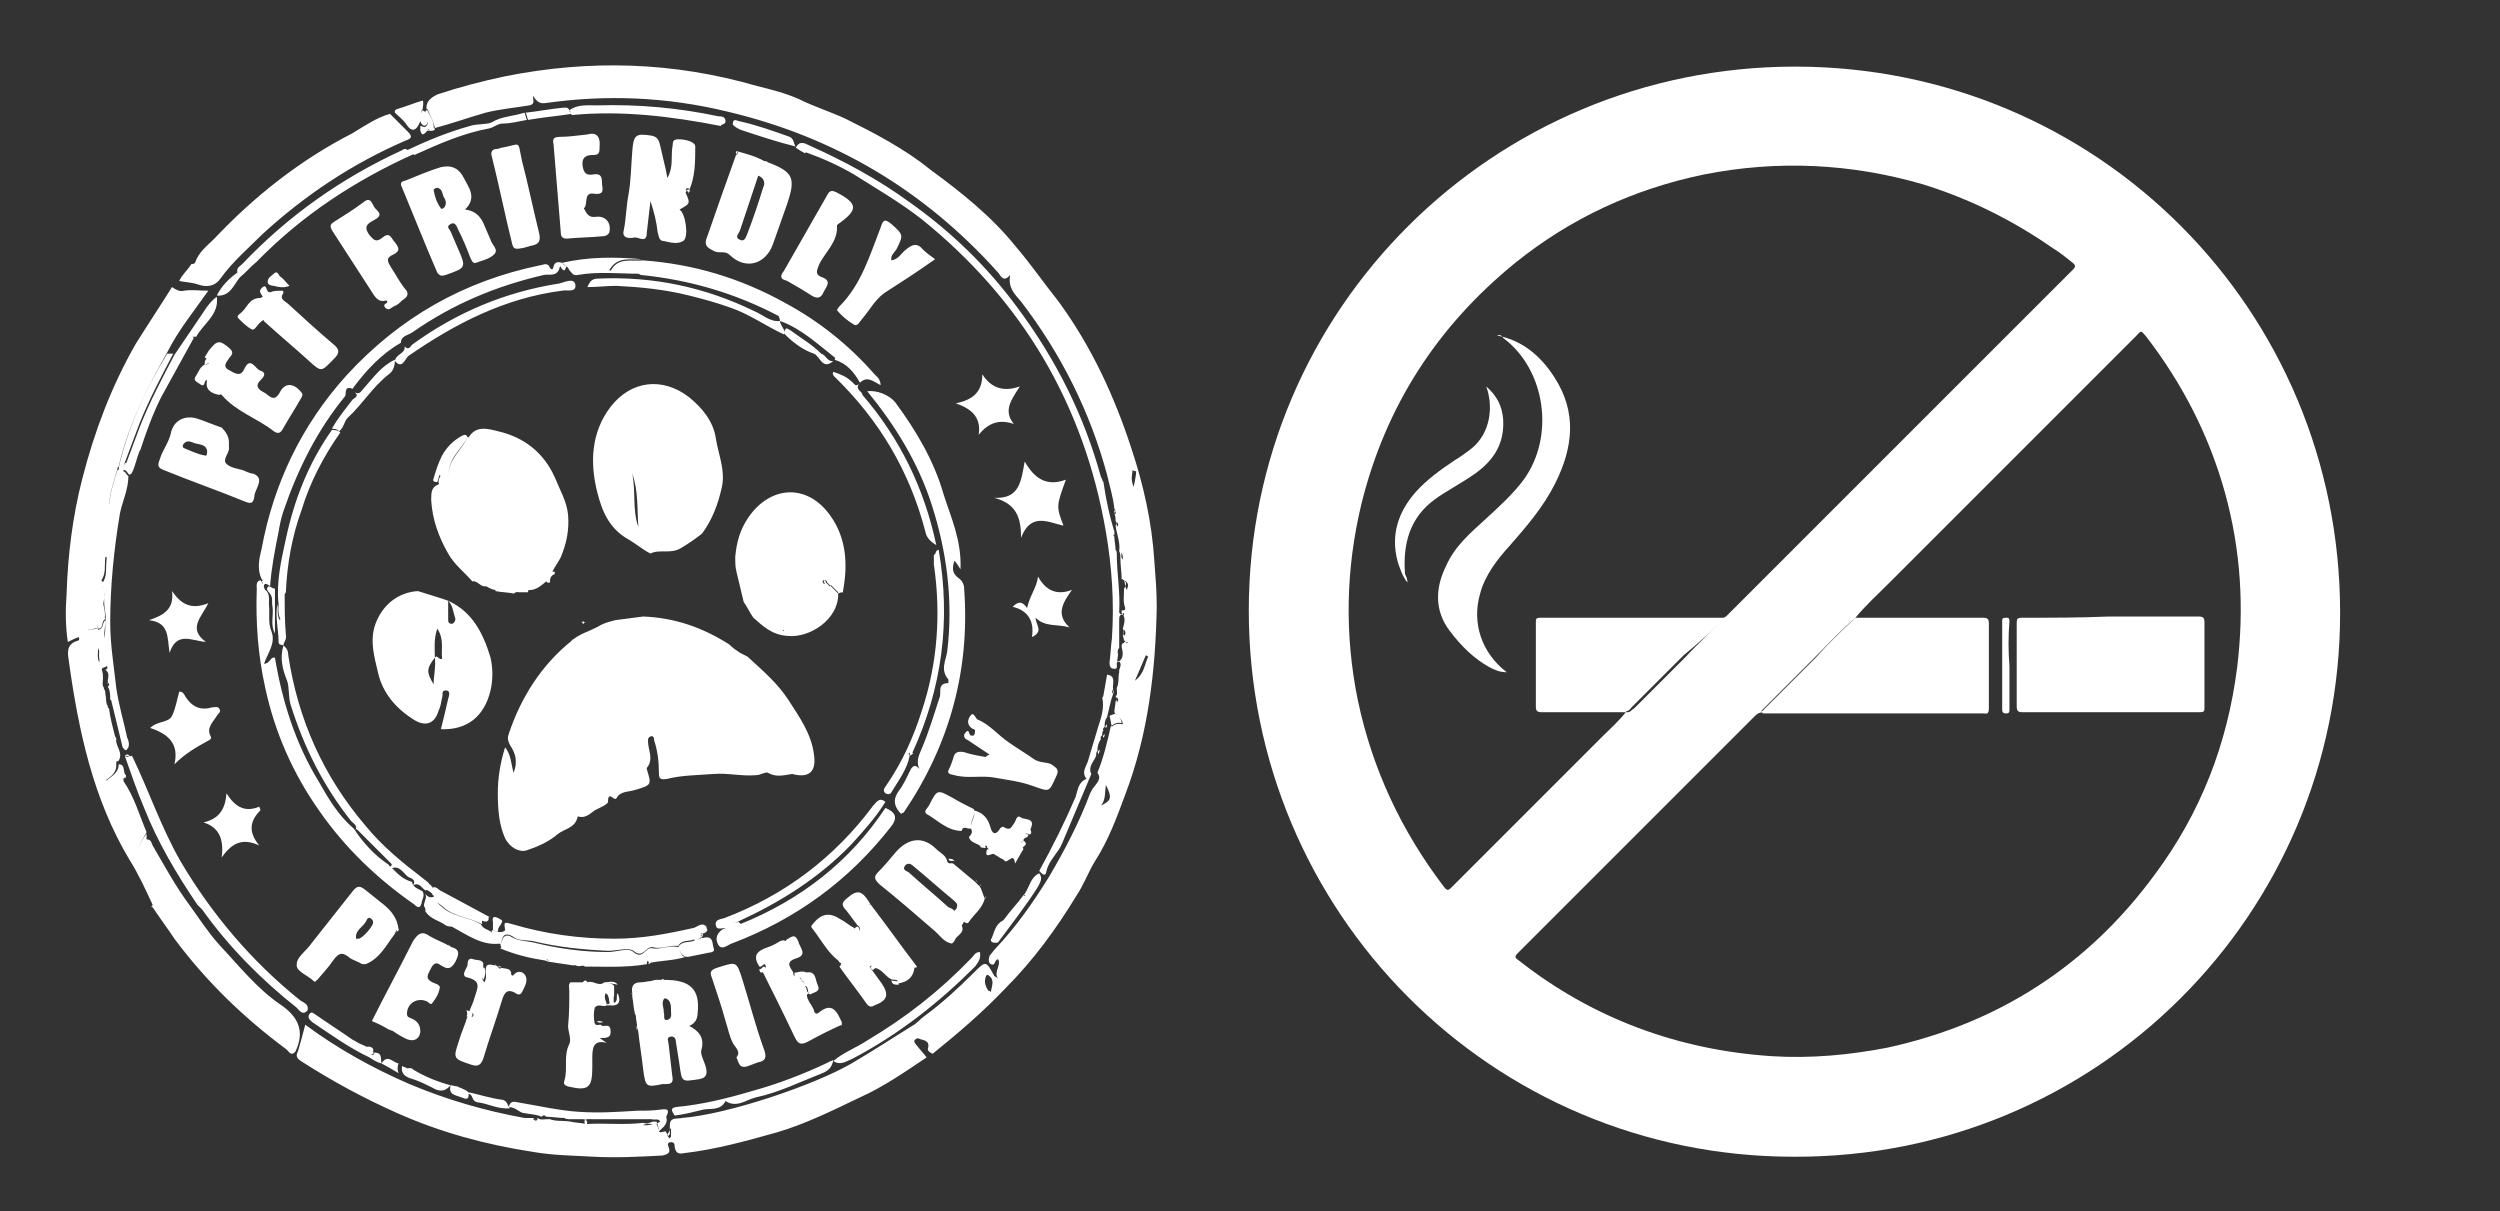 <?xml version="1.0" encoding="utf-8"?>
<!-- Generator: Adobe Illustrator 21.1.0, SVG Export Plug-In . SVG Version: 6.00 Build 0)  -->
<svg version="1.1" xmlns="http://www.w3.org/2000/svg" xmlns:xlink="http://www.w3.org/1999/xlink" x="0px" y="0px"
	 viewBox="0 0 206.4 100" style="enable-background:new 0 0 206.4 100;" xml:space="preserve">
<rect x="0" y="0" width="206.4" height="100" fill="#333333" stroke="none"/>
<style type="text/css">
	.st0{fill:#FFFFFF;}
</style>
<g id="Capa_2">
</g>
<g id="Capa_1">
	<path class="st0" d="M35.2,8.9c0-0.6,0.5-0.9,0.9-1.1c1.8-0.6,3.7-1.1,5.6-1.5c7-1.4,13.9-1.2,20.8,0.8c1.2,0.3,2.4,0.6,3.5,1.1
		c1.2,0.6,2.5,1,3.8,1.6c1.2,0.6,2.4,1.2,3.6,1.9c1.2,0.7,2.3,1.4,3.4,2.3c2.6,1.9,5.1,3.9,7.1,6.4c1.2,1.4,2.3,3,3.5,4.5
		c2.7,3.7,4.6,7.8,6,12.1c1,3,1.7,6.1,1.9,9.3c0.1,1.3,0.2,2.5,0.2,3.8c-0.1,5.3-0.7,10.5-2.6,15.5c-0.7,1.9-1.4,3.8-2.5,5.5
		c-0.5,0.8-0.9,1.9-1.5,2.8c-1.7,2.8-3.6,5.4-5.9,7.7c-1.9,2-3.9,3.7-6,5.4c-0.2-0.1-0.4-0.2-0.4-0.4c0.2-0.6-0.2-0.7-0.6-0.8
		c-0.2-0.1-0.3-0.1-0.4,0c-0.2,0.1-0.1,0.3,0,0.4c0.3,0.4,0.6,0.7,0.9,1.1c-1.8,1.2-3.5,2.4-5.5,3.3c-2.3,1.1-4.5,2.2-6.9,2.9
		c-2.5,0.7-5,1.4-7.6,1.7c-0.5,0.1-0.7,0-0.8-0.5c0-0.2,0-0.4-0.3-0.4c-0.3,0-0.3,0.2-0.2,0.4c0.2,0.5-0.1,0.6-0.5,0.7
		c-1.9,0.1-3.8,0.2-5.7,0.1c-1.6-0.1-3.3-0.1-5-0.4c-3.9-0.6-7.6-1.6-11.2-3.2c-2.7-1.2-5.3-2.6-7.8-4.2c-0.3-0.2-0.7-0.4-0.4-0.9
		c0.2-0.7,0.4-1.4,0.6-2.2c2.7,2,5.6,3.6,8.6,4.9c3.1,1.3,6.2,2.2,9.5,2.8c0.2,0,0.4,0,0.7,0c0.1,0.1,0.3,0.2,0.4,0
		c0.2,0.2,0.5,0.1,0.8,0.1c0.1,0,0.1,0,0.2,0c0.5,0.2,1.1,0.1,1.7,0.2c0.4,0.1,0.9,0.1,1.3,0.2l0,0c1.6-0.1,3.1,0.1,4.7-0.1
		c0.3,0.1,0.5,0,0.8-0.1c0.1,0,0.2,0,0.3,0c0.1,0.2,0.1,0.4,0.2,0.6c-0.1,0.6,0.6,0,0.6,0.3c0.1,0.1,0.1,0.2,0.2,0.3
		c0-0.1,0.1-0.1,0.1-0.2c0-0.2,0-0.4,0-0.7c0-0.7,0.6-0.5,1-0.6c3.8-0.3,10.9-2.7,14-4.5c1.7-1,3.4-2.1,5-3.1c0.4-0.2,0.7-0.6,1-0.8
		c1.5-1.1,2.8-2.3,4.1-3.6c1-1,1-1,1.7,0.3c0,0,0.1,0,0.3,0.2c-0.4-0.6,0.3-1.1,0-1.6c-0.3,0-0.2,0.6-0.6,0.4
		c-0.2-0.1-0.2-0.4-0.1-0.7c0.2-0.2,0.3-0.4,0.5-0.6c1.7-1.8,3.1-3.8,4.4-5.9c1.3-2.2,2.5-4.5,3.4-6.9c0.1-0.2,0.2-0.4,0.3-0.5
		c0.2-0.3,0.7-0.7,0.3-1.2c0.5-1.2,0.8-2.5,1.1-3.8c0.2-0.2,0.5-0.4,0.9-0.3c0-0.4-0.4-0.6-0.6-0.9c0-0.3,0.1-0.6,0.1-0.9
		c0.1-0.1,0.2-0.2,0-0.4c0.2-0.2,0.1-0.4,0.1-0.6c0,0,0,0,0,0c0,0,0-0.1,0-0.1c0.2-0.4,0.1-0.9,0.2-1.3c0-0.1,0-0.1,0-0.2
		c0.1-0.2,0.2-0.5,0-0.7l0,0c0.4-0.3,0.3-0.8,0.2-1.2c0-0.1,0-0.2,0.1-0.3l0.1,0l0-0.1c0.1,0,0.1,0.1,0.1-0.1c0,0-0.1,0-0.1,0
		c0-0.2-0.1-0.3-0.1-0.5c0.1-0.2,0.1-0.3,0-0.5c0.1-0.4,0.3-0.9-0.1-1.3c0-0.1,0-0.1,0-0.2c0.2,0,0.3,0,0.3-0.2
		c-0.2-0.5-0.1-1-0.1-1.6c0.2-0.3,0.3-0.6-0.2-0.8c0-0.6-0.1-1.1-0.1-1.7c0-0.2,0-0.4-0.1-0.6c0.1-0.7-0.2-1.4-0.3-2.1
		c0.1-0.1,0.1-0.3,0-0.4c0-0.2,0-0.4-0.1-0.6c0.1-0.2,0.1-0.3,0-0.4c-0.1-1-0.4-1.9-0.6-2.8C90,34,87.6,29.2,84.3,24.9
		c-0.5-0.6-1.1-1.1-0.9-2.2c-0.6,0.7-0.8,0-1-0.2c-6.1-6.8-13.5-11.2-22.4-13.3C55,8,50.1,7.8,45.1,8.5c-0.5,0.1-0.8-0.1-1.1-0.6
		c0,0.4,0.2,0.7-0.3,0.8c-1.2,0.2-2.4,0.3-3.6,0.6c-1.4,0.4-2.8,0.9-4.3,1.3C35.9,10,35.4,9.5,35.2,8.9z M94.8,54.2
		c-0.1,0-0.1-0.1-0.2-0.1c-0.3,0.7-0.6,1.4-0.9,2.1C94.5,55.6,94.5,54.8,94.8,54.2z M81.8,81.9c0.1-0.5,0.3-1-0.1-1.3
		c-0.1-0.1-0.2-0.2-0.3,0c-0.2,0.5,0,0.9,0.2,1.2C81.7,81.8,81.7,81.8,81.8,81.9z M90.9,66.5c0.9-0.4,0.9-0.7,0.4-1.7
		C91.2,65.5,91.3,66,90.9,66.5z M93.8,38.9c-0.1,0-0.2,0-0.3-0.1c0,0.4-0.2,0.7,0.1,1.4C93.7,39.6,93.8,39.3,93.8,38.9z M12.6,74.9
		c0.6,0.9,1.2,1.7,1.8,2.6c2.6,3.5,5.7,6.5,9.2,9.1c0.2,0.1,0.4,0.7,0.8,0.2c0.8-1.7,0.2-2.9-1.3-3.9c-1.9-1.3-3.4-3.2-5-4.9
		c-0.9-1-1.6-2.1-2.4-3.2c-1.2-1.6-2.1-3.3-3.1-5c-0.1-0.2-0.1-0.5-0.5-0.5c-0.2,0.6-0.5,1.1-0.9,1.5c-0.1,0.2-0.2,0.4-0.4,0.2
		c-0.1-0.1,0.1-0.2,0.2-0.4c0.4-0.6,0.7-1.2,1.1-1.9c-0.6-1.4-1-2.9-1.9-4.2c0-0.1-0.1-0.1-0.1-0.2c0.1,0,0.1,0,0.2-0.1l0.1,0
		c0-0.1,0-0.1,0-0.2c-0.3-0.2,0-0.9-0.6-0.9c0,0.5-0.3,0.8-0.7,1.1c-0.2,0.1-0.3,0.4-0.5,0.1c-0.2-0.2-0.2-0.4,0-0.6
		c0.3-0.4,0.7-0.7,1.2-0.9c0.4-0.7-0.3-1.2-0.2-1.8c0-0.1-0.1-0.2-0.1-0.2c-0.2-0.8-0.4-1.5-0.5-2.3c0,0-0.1-0.1-0.1-0.1
		c0,0,0,0,0-0.1c-0.2-0.3-0.1-0.6-0.2-1c-0.1-0.2-0.2-0.3-0.1-0.5c-0.2-0.2-0.1-0.5-0.1-0.8c-0.1-0.2-0.2-0.4-0.1-0.7
		c0-0.1,0.1-0.2,0.2-0.2l0,0c-0.6,0.2-0.3-0.2-0.4-0.4c-0.2-0.4-0.1-0.8-0.1-1.2c0-0.4,0-0.9,0-1.3c0-0.1,0-0.1,0-0.2
		c0,0,0-0.1,0-0.1c-0.3-0.1-0.6,0.3-0.9,0c0.3-0.2,0.5-0.3,0.8-0.4c0.3-0.3,0.2-0.7,0.1-1c-0.1-0.8,0-1.5,0.1-2.3
		c0-0.5,0-1.1,0.1-1.6c0-0.4,0.1-0.8,0.1-1.1c0-0.2,0-0.4,0.1-0.6c0-0.3,0.1-0.6,0.1-0.9c0-0.1,0-0.1,0-0.2
		c-0.6-0.5,0.2-0.4,0.3-0.6c-0.2-0.2,0-0.4,0.1-0.5c0-0.2,0-0.4,0.1-0.6C9,41.9,9,41.7,9,41.6c0.1-1,0.4-1.9,0.7-2.9
		c0-0.1,0-0.1,0.1-0.2c0.8-3.4,2.3-6.4,4-9.4c0.9-1.8,2.2-3.4,3.4-5.1c-0.7,0-1.4-0.1-2,0c-0.4,0.1-0.7-0.1-1-0.3
		c-1,1.6-2,3.1-3,4.7c-2,3.5-3.4,7.2-4.4,11.1C6,42.6,5.6,45.8,5.5,49c-0.1,1.3-0.1,2.7,0.1,4c0.4-0.2,0.6-0.3,0.9-0.4
		c0.1,0.2,0,0.3-0.1,0.3c-1,0.3-0.8,1.1-0.7,1.8c0.8,5.7,2,11.3,5,16.3c0.7,1.1,1.3,2.4,1.9,3.7C12.5,74.9,12.6,74.9,12.6,74.9z
		 M29.1,11c-4.3,2.2-8.1,5.2-11.4,8.7c-0.6,0.6-1.3,1.1-1.6,2c0.1,0.1,0.1,0.3,0,0.4c-0.1-0.1-0.2-0.2-0.3-0.3
		c-0.3,0.5-0.8,0.9-1,1.4c0.5,0.1,1,0.1,1.6,0.3c0.6,0.2,1.3,0.2,1.8-0.5c1-1.4,2.3-2.5,3.5-3.7c3.5-3.2,7.4-5.8,11.8-7.7
		c0.6-0.2,0.5-0.4,0.1-0.8c-0.5-0.5-0.9-0.9-1.4-1.4C31.1,9.7,30.1,10.4,29.1,11z M35.2,10.3c0.2-0.2,0-0.3-0.1-0.5
		c-0.3-0.2-0.5-0.4-0.2-0.8c0-0.2,0.1-0.5,0-0.7c-0.7,0.2-1.4,0.5-2.1,0.7c-0.1,0-0.1,0.1-0.2,0.1c0,0.1,0,0.2,0,0.2
		c0.3,0.3,0.7,0.6,0.9,0.9c0.5,0.8,0.9,0.6,1.2-0.2C34.8,10.3,35,10.5,35.2,10.3z M34.7,10.8c0.2,0,0.4,0,0.6,0c0,0,0,0,0,0
		c0-0.1,0.1-0.2,0.2,0c0.2,0,0.3,0,0.4-0.1c0-0.6-0.4-1.1-0.6-1.7c-0.1,0-0.1,0.4-0.4,0.1c-0.3,0.3-0.1,0.6,0.2,0.8
		c0.2,0.1,0.3,0.3,0.1,0.5c-0.2,0.2-0.3,0-0.5,0C34.7,10.4,34.7,10.6,34.7,10.8z M15.8,21.8c0.1,0.1,0.2,0.2,0.3,0.3
		c0.1-0.1,0.1-0.3,0-0.4C16,21.8,15.9,21.8,15.8,21.8z M12.6,74.9c0,0-0.1-0.1-0.1-0.1C12.5,74.9,12.5,74.9,12.6,74.9z M32.6,9.2
		c0.1,0,0.1-0.1,0.2-0.1C32.7,9.1,32.7,9.2,32.6,9.2z M92.6,54.6c-0.4,0.1-0.4,0.1-0.3-0.5c0-0.2-0.1-0.4,0.1-0.6c0-0.8,0-1.6,0-2.3
		c0-0.2,0-0.6,0.4-0.4c0-0.1,0-0.1,0-0.2c-0.2,0.2-0.4,0.1-0.4-0.1c0.1-1.6-0.2-3.2-0.2-4.8c0-0.1,0-0.2-0.1-0.3
		c0-0.4-0.1-0.7-0.1-1.1c-0.1-0.1-0.2-0.3,0-0.4c-0.4-1.3-0.7-2.7-0.9-4.1c-0.1-0.1-0.1-0.3-0.2-0.4c-1.4-5.1-3.7-9.7-6.9-14
		c-2.5-3.4-5.5-6.3-8.9-8.7c-2.6-1.9-5.4-3.4-8.3-4.7c-0.4-0.2-0.8-0.4-1.1,0.2c0.2,0.1,0.4,0.3,0.7,0.4c0.1,0,0.1,0,0.2,0
		c1.4,0.5,2.7,1.1,3.9,1.8c1.9,1.2,3.8,2.3,5.6,3.7c8.3,6.7,13.4,15.3,15.2,25.8c0.5,2.9,0.7,5.8,0.5,8.8c-0.1,0.7-0.1,1.3-0.2,2
		c0,0.3,0.1,0.5,0.3,0.5c0.4,0.1,0.3-0.2,0.3-0.4C92.2,54.7,92.3,54.5,92.6,54.6L92.6,54.6z M43.3,91.9c0.5,0.1,1,0.1,1.4,0.3
		c0.2-0.2,0.3-0.1,0.4,0c0.5,0,1,0.1,1.5,0.1c0.2,0,0.3,0.1,0.5,0.1c0.3,0,0.7,0,1,0c0.3,0,0.5,0.2,0.3,0.5c0,0,0,0.1,0,0.1
		c0,0,0,0,0,0c-0.4-0.7,0.1-0.6,0.5-0.6c1.6,0,3.3,0,4.9,0c0.4-0.2,0.8-0.1,1.2-0.2c0.2-0.4,0.3-0.7-0.4-0.6c-0.7,0.1-1.3,0.1-2,0.1
		c-1.6,0.1-3.1,0.2-4.7,0.1c-1.7-0.1-3.4-0.5-5.2-0.8c-0.4-0.1-0.6,0-0.7,0.4C42.6,91.4,42.9,91.9,43.3,91.9z M92.7,59.8
		c0-0.4-0.4-0.6-0.6-0.9c-0.2,0.1-0.3,0.1-0.5,0.2c0.1,0.3,0.1,0.6,0.2,0.9C92,59.8,92.3,59.7,92.7,59.8z M54.4,93.4
		c0.3-0.3,0.8-0.6,0.6-1.2c-0.4,0-0.8,0-1.2,0.2c0.2,0.1,0.6-0.1,0.7,0.2c0,0-0.2,0.1-0.3,0.2C54.3,93,54.4,93.2,54.4,93.4z
		 M55.3,94c0-0.1,0.1-0.1,0.1-0.2c0-0.2,0-0.4,0-0.7c-0.1,0.2-0.2,0.4-0.3,0.6C55.1,93.8,55.2,93.9,55.3,94z M92.8,47.9
		c0.1,0.3,0.1,0.5,0.2,0.8C93.2,48.4,93.2,48.1,92.8,47.9z M53.9,92.8c-0.3,0-0.5-0.1-0.8,0.1C53.4,92.9,53.6,92.9,53.9,92.8z
		 M92.6,45.6c0,0.2-0.1,0.4,0.1,0.6C92.7,46,92.7,45.8,92.6,45.6z M92.8,52c-0.1,0.2-0.1,0.3,0,0.5C92.9,52.4,93,52.2,92.8,52z
		 M92,42.1c0,0.1,0,0.3,0,0.4C92.2,42.4,92.1,42.2,92,42.1z M92.2,43.1c0,0.1,0,0.2,0,0.4C92.4,43.3,92.3,43.2,92.2,43.1z M93.1,53
		c0,0-0.1,0-0.1,0c0,0,0,0.1,0,0.1C93,53.1,93.1,53.1,93.1,53z M92.8,53.4c0-0.1,0-0.2,0.1-0.3C92.8,53.2,92.8,53.3,92.8,53.4z
		 M92.6,55.5c0-0.1,0-0.1,0-0.2C92.6,55.3,92.6,55.4,92.6,55.5z M44.4,92.4c-0.1,0-0.3,0-0.4,0C44.1,92.5,44.3,92.6,44.4,92.4z
		 M45.2,92.6c0.1,0,0.1,0,0.2,0C45.3,92.6,45.3,92.6,45.2,92.6z M92.4,56.9c0,0,0-0.1,0-0.1C92.4,56.9,92.4,56.9,92.4,56.9
		C92.4,57,92.4,56.9,92.4,56.9z M92.2,57.6c0,0.1,0,0.3,0,0.4C92.3,57.9,92.4,57.7,92.2,57.6z M9.2,57.9c0.3,1.2,0.6,2.5,0.9,3.7
		c0,0.1,0.1,0.2,0.2,0.3c0.2,0.1,0.2-0.1,0.3-0.2c0.1-0.3,0-0.6-0.1-0.8c-0.3-1.4-0.7-2.7-0.9-4.1c-0.2-1.8-0.5-3.6-0.5-5.4
		c0-3,0.3-6,0.8-9c0.2-1,0.7-2,0.7-3.1c-0.2-0.1-0.2-0.4-0.5-0.4c-0.4,2-1,4-1.2,6.1c0.1,0.2,0,0.3-0.1,0.4c0,0.2,0,0.4,0,0.6
		c0,0.1,0,0.1,0,0.2c-0.1,0.7,0.1,1.4-0.4,2c0,0,0,0,0,0c0,0.1,0.1,0.1,0.1,0.2c0.2,0.3,0.1,0.6,0.1,0.9c0,0.1,0,0.3,0,0.4
		c0,0.6,0.2,1.1,0.1,1.7l0,0c0,0.4,0,0.9-0.1,1.3c0,0.6,0.1,1.1,0.1,1.7c0,0.1,0.1,0.3,0.1,0.4c0,0.2,0.2,0.4-0.1,0.5c0,0,0,0,0,0
		c0.4,0.3,0.2,0.6,0.2,1c0.1,0.1,0.2,0.2,0,0.4c0.2,0.3,0.2,0.7,0.2,1.1C9.2,57.7,9.2,57.8,9.2,57.9z M8.8,45.9
		C8.8,45.9,8.8,45.9,8.8,45.9c0.1-0.2,0.1-0.4,0.1-0.6c0-0.1,0.1-0.3,0.1-0.4c0.2-2.1,0.8-4.1,1.2-6.1c0-0.2,0-0.4,0.1-0.6
		c0.4-1.1,0.8-2.1,1.2-3.2c0.8-2,1.8-3.9,2.8-5.8c-0.2,0-0.4,0-0.5,0c-1.8,3-3.2,6-4,9.4c0.2,0.1,0.1,0.2-0.1,0.2
		c-0.3,0.9-0.6,1.9-0.7,2.9C9,41.7,9,41.9,8.9,42c0,0.2,0,0.4-0.1,0.6c0,0.2,0,0.3-0.1,0.5c0,0.2-0.9,0.1-0.3,0.6
		c0,0,0.1,0.1,0.1,0.1c0,0,0,0,0,0.1c0,0.3-0.1,0.6-0.1,0.9c0,0.2,0.1,0.4-0.1,0.6c0,0.4-0.1,0.8-0.1,1.1c0.2,0.5-0.1,1,0.1,1.5
		c0.5-0.6,0.3-1.3,0.4-2C8.8,46,8.8,45.9,8.8,45.9z M8.1,48.1C8,48.9,7.9,49.7,8,50.5c0.1,0.3,0.1,0.7-0.1,1C8,51.6,8,51.7,8.1,51.8
		c0,0,0,0.1,0,0.1c0.5,0,0.2-0.6,0.6-0.8l0,0c-0.3-0.5-0.2-1.1-0.1-1.7c0-0.1,0-0.3,0-0.4c-0.2-0.3-0.1-0.6-0.1-0.9
		c0-0.1-0.1-0.1-0.1-0.2C8.3,48.1,8.2,48.1,8.1,48.1z M8.1,52.2c0,0.4,0,0.9,0,1.3c0.2,0.4,0.1,0.8,0.1,1.2c0,0.2-0.2,0.7,0.4,0.4
		C9,55,8.8,54.8,8.8,54.6c0-0.1-0.1-0.3-0.1-0.4c0-0.6-0.1-1.1-0.1-1.7C8.5,52.4,8.4,52.2,8.1,52.2z M8.4,63.8
		c-0.2,0.2-0.2,0.4,0,0.6c0.2,0.3,0.3,0,0.5-0.1c0.4-0.3,0.7-0.6,0.7-1.1c0-0.1,0-0.2,0-0.3C9.1,63,8.8,63.4,8.4,63.8z M11,70.6
		c0.1,0.1,0.1,0.1,0.2,0.2c0.4-0.4,0.7-0.9,0.9-1.5c0-0.2,0-0.3,0-0.5C11.7,69.4,11.4,70,11,70.6z M8.7,51.2
		c-0.3,0.2-0.1,0.7-0.6,0.8c0,0.1,0,0.1,0,0.2c0.3,0,0.3,0.2,0.5,0.4C8.6,52.1,8.7,51.7,8.7,51.2z M8.4,48.1c-0.2-0.5,0.1-1-0.1-1.5
		c-0.2,0.5-0.2,1-0.1,1.6C8.2,48.1,8.3,48.1,8.4,48.1C8.4,48.1,8.4,48.1,8.4,48.1z M7.2,51.9c0.4,0.3,0.6-0.2,0.9,0
		C8,51.7,8,51.6,7.9,51.5C7.7,51.6,7.4,51.7,7.2,51.9z M8.3,54.7c0-0.4,0.1-0.8-0.1-1.2C8.2,53.9,8.1,54.3,8.3,54.7z M8.5,56
		c0-0.2,0-0.5-0.1-0.7C8.2,55.6,8.3,55.8,8.5,56z M8.4,45.4c0.2-0.2,0.1-0.4,0.1-0.6C8.3,45,8.3,45.2,8.4,45.4z M8.8,43.1
		c0-0.2,0-0.3,0.1-0.5C8.8,42.7,8.6,42.9,8.8,43.1z M8.7,57.4c0-0.2,0-0.4-0.1-0.5C8.4,57,8.5,57.2,8.7,57.4z M11,70.6
		c-0.1,0.1-0.3,0.2-0.2,0.4c0.2,0.2,0.3,0,0.4-0.2C11.1,70.7,11.1,70.7,11,70.6z M8.9,42C9,41.9,9,41.7,9,41.6C9,41.7,9,41.9,8.9,42
		z M10.1,64.4c0,0.1,0.1,0.1,0.1,0.2c0-0.1,0-0.2,0-0.3C10.2,64.3,10.1,64.3,10.1,64.4z M9.4,61c0-0.1-0.1-0.2-0.1-0.2
		C9.4,60.9,9.4,60.9,9.4,61z M9.8,38.8c0.1,0,0.2-0.1,0.1-0.2C9.8,38.6,9.8,38.7,9.8,38.8z M8.6,43.9C8.6,43.9,8.6,43.9,8.6,43.9
		c0-0.1,0-0.1,0-0.2C8.5,43.8,8.5,43.9,8.6,43.9z M10.3,64.2C10.3,64.2,10.3,64.2,10.3,64.2c0-0.1,0-0.1,0-0.2
		C10.3,64.1,10.3,64.2,10.3,64.2z M8.8,58.4c0,0,0,0.1,0.1,0.1C8.9,58.4,8.8,58.4,8.8,58.4C8.8,58.3,8.8,58.4,8.8,58.4z M33.5,12.3
		c-0.1,0-0.2,0-0.3,0.1c-5,2.3-9.4,5.4-13.2,9.4c-0.2,0.2-0.5,0.3-0.4,0.7c0.1,0.1,0.1,0.3,0.2,0.4c0.5-0.4,0.9-0.9,1.4-1.3
		c3.7-3.8,8.1-6.7,13-8.9C33.9,12.5,33.7,12.4,33.5,12.3z M11,38.8c0.2-0.5,0.3-1,0.5-1.5c0-0.1,0.1-0.1,0.1-0.2
		c0.5-1.5,1-2.9,1.7-4.3c0.9-1.6,1.8-3.3,2.7-4.9c0,0-0.1-0.1-0.1-0.1c0.1,0,0.2,0,0.3,0c0.6-1.1,1.9-1.8,1.7-3.3
		c-0.7,0.5-1.1,1.3-1.6,2c-0.6,0.9-1.3,1.9-1.9,2.8c-1,1.9-2,3.8-2.8,5.8c-0.4,1.1-0.8,2.1-1.2,3.2C10.5,38.5,10.6,38.7,11,38.8z
		 M59.9,10c0-0.4-0.4-0.4-0.6-0.4c-3.3-0.7-6.6-1-10-0.9c-0.8,0-1.6-0.1-2.3,0.4c0.1,0.1,0.1,0.2,0.2,0.4c4.1-0.4,8.2,0.1,12.3,0.9
		C59.6,10.2,59.9,10.3,59.9,10z M40.4,10.6c0.4-0.1,0.7-0.4,1.1-0.4c0.7,0,1.4-0.2,2-0.3c-0.1-0.2-0.1-0.4-0.2-0.6
		c-0.9,0.3-1.9,0.3-2.7,0.8c-0.4,0.2-1.2,0.1-1.8,0.3c-1.8,0.5-3.5,1.2-5.2,2c0.2,0.1,0.4,0.2,0.6,0.4C36.2,11.9,38.2,11,40.4,10.6z
		 M65.2,11.3c-1.4-0.5-2.8-1-4.2-1.3c-0.3-0.1-0.5-0.2-0.5,0.3c0.2,0.2,0.4,0.3,0.6,0.4c1.5,0.5,3,1,4.6,1.4
		C65.5,11.9,65.6,11.5,65.2,11.3z M47.2,9.4C47.1,9.3,47,9.2,47,9.1c-0.1-0.3-0.4-0.2-0.6-0.2c-1,0.1-2,0.3-3,0.4
		c0.1,0.2,0.1,0.4,0.2,0.6C44.7,9.7,45.9,9.6,47.2,9.4z M17.9,24.4c1.1,0.1,1.4-0.9,1.9-1.5c-0.1-0.1-0.1-0.3-0.2-0.4
		C18.9,23,18.3,23.6,17.9,24.4z M35.3,10.8c-0.2,0-0.4,0-0.6,0C34.9,11.4,35.1,10.9,35.3,10.8z M35.5,10.8c-0.1-0.1-0.1-0.1-0.2,0
		C35.4,10.8,35.4,10.8,35.5,10.8z M10.3,62.4c0.5,1.4,1,2.9,1.6,4.3c1.1,2.8,2.7,5.5,4.4,8c0.1,0.1,0.3,0.3,0.4,0.4
		c2.2,3.1,4.9,5.8,7.8,8.1c0.2,0.2,0.5,0.7,0.9,0.2c0.1-0.5-0.3-0.6-0.6-0.8c-4-3.2-7.3-7.1-9.9-11.5c-1.6-2.8-2.6-5.8-4-8.7
		C10.6,62.5,10.4,62.5,10.3,62.4z M25.8,84.4c1.5,1,3,2.1,4.7,2.9c0.1-0.1,0.1-0.1,0.2-0.2c-0.1-0.2-0.2-0.4-0.3-0.6
		c-0.3-0.2-0.7-0.3-1-0.5c-0.1,0.1-0.1,0-0.2-0.1c-1-0.7-2.1-1.4-3.1-2.1c-0.2-0.1-0.4-0.4-0.6,0C25.4,84.1,25.6,84.2,25.8,84.4z
		 M33.6,88.2c-0.1-0.1-0.3-0.1-0.4-0.2c-0.1,0.5,0.1,0.8,0.6,1c0.7,0.2,1.3,0.5,1.9,0.8c0.5,0.3,1,0.4,1.5-0.2c0,0,0,0,0,0
		c-1.1-0.3-2.1-0.7-3.1-1.3C34,88.3,33.7,88.4,33.6,88.2z M38.7,90.3c0.4,0.1,0.2,0.6,0.7,0.7c0.9,0.1,1.7,0.6,2.7,0.5
		c-0.2-0.2-0.2-0.6-0.6-0.7c-0.9-0.1-1.8-0.4-2.7-0.6C38.7,90.2,38.7,90.2,38.7,90.3z M38,89.8c-0.1,0-0.1-0.1-0.2-0.1
		c-0.2,0-0.4-0.1-0.6-0.1c0,0,0,0,0,0c-0.2,0.8,0.4,0.8,0.9,1c0.3,0.1,0.6,0.3,0.6-0.3c0,0,0-0.1,0-0.1C38.5,90,38.2,89.9,38,89.8z
		 M32.9,88.6c-0.1-0.3-0.1-0.5,0-0.8c-0.5-0.1-0.9-0.8-1.4,0C31.9,88,32.4,88.3,32.9,88.6z M30.7,87.1c-0.1,0.1-0.1,0.1-0.2,0.2
		c0.3,0.2,0.6,0.4,1,0.5c-0.1-0.4,0.1-0.9-0.6-0.9C30.9,87.1,30.8,87.1,30.7,87.1z M53.7,45.7c-0.6-0.3-1.2-0.8-1.7-1.1
		c-1.7-0.9-2.3-2.4-2.7-4c-0.6-2.4-0.5-4.9,1.1-7c1.7-2.2,4.3-2.5,6.5-0.8c1.1,0.9,2,2,2.2,3.4c0.2,1.3,0.8,2.6,0.5,4
		c-0.3,1.4-0.8,2.7-1.6,3.8c0,0-0.1,0.1-0.1,0.1c-0.5,0.4-1.1,0.8-1.6,1.1C55.4,45.8,54.5,45.3,53.7,45.7z M52.7,43.5
		c-0.1-1.5,0-3-0.5-4.4C52.5,40.6,52.2,42.1,52.7,43.5z M46.4,21.7c-0.3-0.1-0.6-0.1-0.7,0.3c0,0.1-0.1,0.4-0.3,0.1
		c-0.2-0.5-0.6-0.2-0.8-0.2c-6.3,1.3-11.6,4.3-16,9.1c-3.7,4.1-6,8.9-7,14.3c-0.2,0.8-0.4,1.7,0,2.5c0.1,0.1,0.2,0.2,0.1,0.4
		c-0.1-0.1-0.1-0.2-0.2-0.3c-0.4,0.1-0.3,0.5-0.3,0.7c-0.1,2.8,0.1,5.5,0.7,8.2c0.8,3.7,2.3,7.1,4.5,10.2c2.1,3,4.7,5.5,7.7,7.6
		c0.2,0.1,0.5,0.6,0.7,0c0-0.3,0.3-0.6,0.1-1c-0.3-0.2-0.8-0.3-0.9-0.8c0,0,0,0,0,0c-0.8-0.2-1.3-0.8-1.8-1.3c0,0-0.1,0-0.1-0.1
		c-1.2-0.8-2.1-1.8-2.9-3l0,0c-1.3-1.1-2.1-2.5-2.9-3.9c-1.9-3.1-3-6.6-3.6-10.2c-0.4-0.1-0.4,0.5-0.9,0.5c0.3-0.9,1-1.7,0.6-2.7
		c-0.3-0.7-0.1-1.5-0.2-2.2c0-0.4,0.1-0.9-0.3-1.2c-0.1-0.1-0.2-0.4,0-0.5c0.1,0,0.3,0.1,0.4,0.2c0.1-1.5,0.4-3,0.7-4.5
		c0.1-0.6,0.2-1.1,0.4-1.7c1.2-3.5,2.8-6.7,5.1-9.5c0.1-0.2-0.1-0.9,0.6-0.6c0,0,0,0,0,0c1.1-1.5,2.4-2.9,4-3.8c0,0,0,0,0,0
		c0-0.6,0.6-0.6,1-0.9c3.3-2.3,6.9-3.8,10.8-4.7c0.4-0.1,1.1,0.2,1.3-0.6c0-0.1,0.1-0.1,0.1-0.1c0,0,0,0.1,0.1,0.2
		c0.2,0.2,0.2,0.2,0.4-0.3C46.9,22,46.6,22,46.4,21.7z M60.7,46c0.1-1.2,0.4-2.3,1.1-3.3c1.8-2.6,4.8-2.8,6.7-0.2
		c1.4,1.9,1.5,4.1,1.1,6.3c-0.1,0-0.1,0.1,0,0.1c-0.1,0-0.2,0-0.4,0.1c-0.1-0.1-0.2-0.2-0.3-0.3c-0.1-0.1-0.2-0.2-0.3-0.3
		c-0.1-0.1-0.2-0.2-0.3-0.3c0-0.1-0.1-0.2-0.2-0.2c-0.2,0.1,0,0.2,0,0.3c0.1,0.1,0.2,0.2,0.3,0.3c0.1,0.1,0.2,0.2,0.3,0.3
		c0.1,0.1,0.3,0.3,0.5,0.3c0,2-2.3,3.6-4.2,3.4c-1.3-0.1-2-0.8-2.8-1.5c-0.3-0.4-0.5-0.9-0.8-1.3c-0.2-0.8-0.4-1.7-0.6-2.5
		C60.7,46.8,60.7,46.4,60.7,46z M64.7,52.1C64.7,52,64.7,52,64.7,52.1C64.6,52.1,64.6,52.1,64.7,52.1C64.7,52.2,64.7,52.1,64.7,52.1
		C64.7,52.1,64.7,52.1,64.7,52.1z M37,49.6c2,0.9,2.9,2.7,3.5,4.7c0.2,0.9,0.2,1.8,0,2.7c-0.5,2.1-1.9,3.3-4.1,3.2
		c0.2-0.8,0.4-1.6,0.6-2.5c0.1-0.3,0.2-0.7-0.2-0.7c-0.4,0-0.2,0.4-0.3,0.6c-0.1,0.4-0.1,0.7-0.3,1.1c-0.3,1-1,1.3-1.9,0.8
		c-1.5-0.9-2.7-2.2-3.1-4c-0.3-1.3-0.7-2.6-0.2-4c0.6-1.6,1.9-2.6,3.5-2.7C34.8,48.9,36.8,49.5,37,49.6c0,0.5,0,1,0,1.5
		c0,0.2,0,0.4,0.3,0.4c0.2,0,0.3-0.3,0.3-0.4C37.4,50.5,37.4,50,37,49.6z M35.9,54.3c0.2-0.3,0.3,0.2,0.6,0.1
		c-0.1-0.8,0.2-1.6-0.4-2.5C35.8,52.8,35.9,53.5,35.9,54.3c-0.7,0.9-0.7,1.2-0.1,2.2C35.8,55.8,36,55,35.9,54.3z M77.9,40.8
		c-0.8-2.8-2.3-5.3-4-7.6c-0.5-0.6-1.5-1-2.3-0.9c2.3,2.8,4.2,5.9,5.3,9.3c1.3,4,1.8,8.1,1.3,12.2c-0.1,0.7-0.6,1.5,0.1,2.3
		c0,0,0,0.3,0,0.3c-0.9,0-0.6,0.7-0.7,1.1c-0.5,1.5-0.9,2.9-1.5,4.3c-0.2,0.5-0.5,1-0.2,1.7c-0.3-0.4-0.5-0.3-0.7,0
		c-0.3,0.6-0.6,1.3-1,1.8c-0.5,0.7-0.4,1.3,0.2,1.9c0.1-0.1,0.1-0.1,0.2-0.1c3.8-5.6,5.5-11.8,5-18.5c0-0.4-0.2-0.7-0.5-0.9
		c-0.5-0.4-0.5-0.8-0.3-1.4c0.2,0.2,0.3,0.4,0.5,0.7C79.4,44.6,78.5,42.7,77.9,40.8z M60.9,12.5c0.7,0.2,1.5,0.4,2.2,0.8
		c0,0.2,0.1,0.2,0.3,0.1c2.1,0.8,2.3,1.3,1.6,3.4c-0.4,1.1-0.8,2.3-1.2,3.4c-0.6,1.6-2.2,2.1-3.5,0.9c-0.5-0.5-0.9-0.1-1.4-0.4
		c-0.6-0.3-0.8-0.5-0.5-1.2c0.8-2.3,1.6-4.6,2.4-6.8C60.8,12.7,60.9,12.6,60.9,12.5z M62.6,14.5c-0.5,1.5-1,3-1.5,4.5
		c-0.1,0.3-0.5,0.6,0,0.8c0.4,0.2,0.5-0.3,0.6-0.5c0.5-1.3,0.9-2.5,1.3-3.8C63.2,15.1,63.1,14.7,62.6,14.5z M81.3,74.2
		c-0.2,0.8-0.9,1.3-1.3,1.9c-0.1,0.2-0.3,0.1-0.4,0c-0.1-0.1-0.2-0.1-0.3,0c-0.1,0.1,0,0.2,0.1,0.3c0.3,0.7-0.5,0.8-0.6,1.3
		c-0.1,0.1-0.1,0.1-0.2,0.2c-0.7-0.1-1-0.7-1.5-1.1c-1.5-1.3-3-2.6-4.5-3.8c-0.4-0.4-0.5-0.6-0.1-1c0.5-0.5,1-1.1,1.5-1.7
		c1-1.1,2.2-1.3,3.3-0.2c0.3,0.3,0.8,0.5,0.9,1c0.1,0.3,0.3,0.1,0.5,0.2c0.6,0.5,1.2,1,1.8,1.5c0.1,0.1,0.1,0.1,0.2,0.2c0,0,0,0,0,0
		c0.1,0.1,0.1,0.1,0.2,0.2c0,0,0,0,0,0c0,0.1,0.1,0.1,0.1,0.2c0.1,0.3,0.2,0.5,0.3,0.8C81.3,74.1,81.3,74.1,81.3,74.2z M78.8,75.2
		c0.1-0.1,0.2-0.2,0.2-0.3c0.1-0.3-0.1-0.4-0.3-0.6c-1.1-0.9-2.2-1.9-3.3-2.8c-0.2-0.2-0.5-0.3-0.7,0c-0.2,0.3,0.1,0.4,0.3,0.5
		c1.1,1,2.2,1.9,3.3,2.9C78.6,75,78.7,75.1,78.8,75.2z M75.7,79.8c-1.3-1.7-2.5-3.4-3.8-5.1c-0.3,0.1-0.1-0.2-0.2-0.3
		c-0.5-0.8-0.9-1-1.7-0.3c-0.5,0.4-0.6,0.6-0.1,1.1c0.3,0.4,0.6,0.8,0.9,1.2c0.2,0.1,0.3,0.4,0.1,0.5c-0.1,0.1-0.3-0.1-0.4-0.3
		c-0.4-0.2-0.7-0.5-1.1-0.7c-0.9-0.6-1.6-0.5-2.3,0.4c-0.1,0.1-0.2,0.2,0,0.4c0.7,0.9,1.2,1.9,2.1,2.6c0.1,0.1,0.1,0.1,0.2,0.2
		c0,0,0,0,0,0c0,0,0.1,0.1,0.1,0.1c-0.1,0.1-0.1,0.1-0.2,0.2c0.7,1,1.5,2,2.2,3c0.2,0.3,0.4,0.4,0.7,0.2c1.1-0.4,1.2-0.9,0.6-1.8
		c-0.3-0.4-0.5-0.7-0.8-1.1c-0.1-0.1-0.2-0.2-0.2-0.3c0.1-0.1,0.3-0.1,0.4,0.1c0.6,0.1,0.9,0.7,1.3,0.9c0.2,0.2,0.7-0.1,0.6,0.4
		c0.8-0.1,1.3-0.5,1.4-1.3C75.6,79.9,75.7,79.8,75.7,79.8z M56.6,15.6c0.2-0.1,0.3-0.1,0.3,0.1c0.5-1.1,0.5-2.4,0.5-3.6
		c0-0.4-0.8-0.6-1.4-0.6c-0.6,0-0.4,0.4-0.5,0.7c-0.1,0.8,0.1,1.6-0.4,2.5c-0.1-0.6-0.2-1-0.3-1.4c-0.1-0.4-0.2-0.9-0.3-1.3
		c-0.1-0.4-0.2-0.7-0.7-0.8c-1.3-0.2-1.5-0.1-1.6,1.3c-0.1,1.2-0.1,2.3-0.3,3.5c-0.2,1-0.2,2-0.4,3c-0.2,0.7,0.5,0.7,0.9,0.6
		c0.4,0,1,0.5,1-0.4c0.1-0.9,0.2-1.7,0.3-2.6c0.3,0.9,0.5,1.7,0.6,2.6c0.1,0.3,0.1,0.7,0.5,0.7c0.5,0.1,1.1,0.3,1.6,0
		c0.5-0.3,0.2-2.3-0.3-2.6c0.9-0.5,0.9-0.5,0.5-1.4C56.7,15.8,56.7,15.7,56.6,15.6z M38.4,17.3c0.8,0.1,1.2,0.5,1.5,1.1
		c0.2,0.5,0.4,0.9,0.6,1.4c0.1,0.4,0.7,0.8,0.3,1.2c-0.4,0.4-1,0.5-1.5,0.7c-0.3,0.1-0.4-0.3-0.5-0.5c-0.3-0.8-0.6-1.5-1-2.3
		c-0.1-0.3-0.3-0.6-0.6-0.4c-0.4,0.2-0.1,0.4,0,0.6c0.2,0.5,0.4,0.9,0.6,1.4c0.7,1.6,0.7,1.6-1,2.2c-0.3,0.1-0.5,0.1-0.7-0.2
		c-1-2.3-1.9-4.6-2.9-7c-0.2-0.4-0.1-0.5,0.3-0.6c1-0.4,1.9-0.8,2.9-1.1c0.9-0.2,1.5,0.1,1.9,0.9C38.7,15.5,39.4,16.3,38.4,17.3z
		 M36.1,15.5c-0.1,0-0.3,0.1-0.3,0.2c0.1,0.6,0.3,1.1,0.6,1.5c0.1,0.1,0.2,0,0.3-0.1c0.2-0.3,0.1-0.6-0.1-0.9
		C36.5,15.9,36.5,15.6,36.1,15.5z M52.2,82c-0.1-0.6,0.1-0.9,0.7-0.9c0.3,0,0.6-0.1,0.8-0.1c0.1,0,0.3-0.1,0.4-0.1
		c0.2,0,0.4,0,0.6,0c0.1,0,0.1,0,0.2,0c2.1,0,2.9,0.8,2.7,2.7c0,0.5-0.2,0.9-0.7,1.1c0.8,0.4,1.3,1,1,2c-0.1,0.4,0.3,1,0.4,1.5
		c0.1,0.5,0,0.8-0.6,0.9c-1.4,0.2-1.4,0.3-1.6-1.2c-0.1-0.6-0.2-1.3-0.3-1.9c0-0.3-0.2-0.5-0.5-0.4c-0.3,0.1-0.1,0.4-0.1,0.6
		c0.1,0.9,0.2,1.7,0.3,2.6c0.1,0.5,0,0.7-0.5,0.7c-0.1,0-0.2,0-0.3,0c-1.4,0.3-1.4,0.2-1.6-1.2c-0.1-1-0.3-2.1-0.4-3.1
		c0-0.1-0.1-0.3-0.1-0.4c0-0.3-0.1-0.6-0.1-0.9c0-0.1-0.1-0.2-0.1-0.3c-0.1-0.4-0.1-0.8-0.2-1.3c0,0,0-0.1,0-0.1
		C52.2,82.1,52.2,82,52.2,82z M55.4,83.5c0-0.4,0-0.8-0.3-1c-0.1-0.1-0.3-0.1-0.3,0c-0.2,0.3,0,0.7,0,1c0,0,0,0.1,0,0.1
		c0.1,0.2-0.1,0.7,0.3,0.6C55.5,84.1,55.4,83.7,55.4,83.5z M32.6,77.1c-0.7,0.9-1.2,2-2.4,2.5c-0.1,0-0.2,0-0.3,0
		c-0.3-0.2-0.7-0.3-1-0.5c-0.6-0.5-0.9-0.5-1.4,0.2c-0.4,0.6-0.9,1.1-1.3,1.6c-0.1,0-0.1,0.1-0.1,0.1c0,0,0,0,0,0
		c-0.1,0-0.1,0-0.2,0c-0.5-0.5-1.5-0.8-1.4-1.4c0-0.6,0.8-1.1,1.2-1.7c1.1-1.4,2.3-2.9,3.4-4.3c0.4-0.5,0.6-0.5,1.1-0.1
		c0.5,0.4,1,0.8,1.5,1.2c0.6,0.5,1.1,1.1,1.2,2c0,0-0.1,0.1-0.1,0.2c0,0,0,0,0,0C32.6,76.8,32.6,77,32.6,77.1z M29.6,77.5
		c0.3,0,1.3-1.1,1.2-1.4c0-0.1-0.1-0.2-0.1-0.2c-0.3-0.3-0.4,0-0.5,0.2c-0.3,0.5-0.9,0.7-0.8,1.4C29.3,77.5,29.5,77.5,29.6,77.5z
		 M18.9,36.5c0,0.2,0,0.3,0,0.4c0.1,0.5-0.6,1-0.2,1.4c0.3,0.3,0.9,0.4,1.3,0.5c0.3,0.1,0.6,0.3,0.9,0.3c0.5,0.2,0.6,0.5,0.4,1
		C21.2,40.4,21,40.7,21,41c-0.1,0.6-0.3,0.6-0.8,0.4c-2.2-0.9-4.5-1.7-6.7-2.6c-0.5-0.2-0.5-0.4-0.3-0.9c0.2-0.7,0.7-1.3,0.9-2.1
		c0.2-1.1,1.2-1.6,2.3-1.2c0.6,0.2,1.3,0.5,1.9,0.7C18.6,35.6,18.9,36,18.9,36.5z M17.1,37.2c-0.1-0.5-0.6-0.5-1-0.6
		c-0.3-0.1-0.6-0.3-0.9,0c-0.1,0.1-0.2,0.3,0,0.4c0.5,0.2,1.1,0.5,1.7,0.6C17.1,37.7,17.1,37.4,17.1,37.2z M64.4,26.5
		c1.7,0.6,3.1,1.9,4.5,3c0.1,0.1,0,0.2,0,0.2c0,0,0,0,0,0c1,0.3,1.6,1,2.1,1.9l0,0c0.6-0.6,1.1-0.1,1.7,0.2c0-0.5-0.3-0.7-0.5-0.9
		c-2.1-2.4-4.6-4.4-7.4-5.9c-3.6-2-7.5-3.2-11.7-3.5c-1,0.1-2.1-0.3-2.7,0.9c0.8,0.3,1.7-0.2,2.5,0.3c4,0.4,7.8,1.5,11.4,3.4
		C64.3,26.2,64.4,26.3,64.4,26.5L64.4,26.5z M46.2,11.3c-0.5,0-0.6,0.2-0.5,0.6c0.2,2.4,0.4,4.9,0.6,7.3c0,0.3,0.1,0.5,0.5,0.5
		c1-0.1,2-0.1,3-0.2c0.2,0,0.4-0.1,0.5-0.3c0.2-0.8-0.3-1.4-1.1-1.3c-0.7,0.1-0.8-0.4-1-0.7c0.4-0.3-0.1-1.4,0.9-1.2
		c0.9,0.1,0.6-0.5,0.6-0.9c0-0.5-0.1-0.8-0.7-0.7c-0.6,0.1-0.8-0.1-0.9-0.7c-0.1-0.7,0.3-0.9,0.8-0.9c0.5,0,0.6-0.1,0.6-0.6
		c0.1-1-0.3-1.3-1-1.1C47.6,11.2,46.9,11.3,46.2,11.3z M30.7,84.3c0.5,0.2,0.9,0.4,1.4,0.7c0.1-0.1,0.2-0.1,0.3-0.2
		c0,0.1,0,0.2,0,0.3c0.3,0.2,0.6,0.4,1,0.6c0.7,0.4,1.3,0.1,1.3-0.6c0-0.4-0.2-0.8-0.7-1c-0.2-0.1-0.4-0.1-0.4-0.4
		c0-0.9,0.9-1.4,1.7-1c0.1,0.1,0.3,0.3,0.4,0.1c0.3-0.4,0.5-0.7,0.6-1.2c0.1-0.3-0.4-0.4-0.6-0.5c-0.6-0.3-0.4-0.6-0.2-1
		c0.2-0.4,0.4-0.8,0.9-0.4c0.5,0.3,0.8,0.4,1.2-0.3c0.3-0.6,0.4-1-0.3-1.2c-0.1,0-0.1-0.1-0.2-0.1c-0.5-0.3-1.1-0.5-1.6-0.8
		c-0.7-0.5-1-0.2-1.4,0.4c-1.1,2.2-2.3,4.4-3.4,6.6C30.6,84.2,30.7,84.3,30.7,84.3z M16.9,30.1c-0.4,0.2-0.5,0.6-0.7,0.9
		c-0.3,0.4,0,0.5,0.3,0.7c0.5,0.4,0.3-0.4,0.6-0.3c-0.2,0.8,0.4,1.1,1,1.2c0.1,0,0.1-0.1,0.2,0c1.2,1.4,2.9,1.9,4.3,3
		c0.3,0.2,0.5,0.2,0.7-0.1c0.5-0.9,1.1-1.8,1.6-2.7c0.1-0.2,0.1-0.3-0.1-0.5c-0.6-0.7-1.3-0.7-1.7,0.1c-0.5,0.9-0.9,0.2-1.3,0
		c-0.4-0.2-0.8-0.5-0.3-1c0.2-0.2,0.6-0.6,0-0.8c-0.4-0.1-0.8-1.2-1.3-0.2c-0.3,0.7-0.7,0.5-1.2,0.2c-0.7-0.3-0.3-0.7-0.1-1
		c0.1-0.2,0.5-0.4,0.1-0.8c-0.9-0.8-1.1-0.7-1.8,0.2c-0.1,0.2-0.2,0.3-0.3,0.5C17.5,29.9,17.3,30.1,16.9,30.1z M74,20.6
		c0.6-1.2,0.6-1.2-0.4-2.1c-0.6-0.5-0.7-0.3-0.9,0.3c-0.9,2.3-1.6,4.7-3.4,6.5c-0.1,0.1-0.2,0.3-0.2,0.3c0.4,0.5,0.9,0.9,1.4,1.2
		c0.3,0.2,0.5-0.3,0.7-0.5c0.6-0.7,1-1.5,1.8-2.1c1.4-0.9,2.8-1.8,4.2-2.8c-0.4-0.3-0.7-0.5-1-0.8c-0.5-0.6-0.9-0.4-1.4,0
		c-0.4,0.3-0.6,0.8-1.2,0.9C73.5,21.1,73.8,20.9,74,20.6z M66.5,81.4c0-0.3-0.3-0.3-0.4-0.6c-0.1-0.2-0.7-0.1-0.6-0.5
		c-0.3-0.5-0.7-0.9,0.3-1.2c0.9-0.3,0.2-0.9,0.1-1.4c-0.3-0.7-0.6-0.3-1-0.1c0,0.6-0.4,0-0.5,0.1c-0.3,0.2-0.7,0.4-1,0.5
		c-0.9,0.3-1.3,0.7-0.7,1.6c0.2,0.1,0.4-0.4,0.5-0.1c0.1,0.2-0.1,0.4-0.3,0.4c0.9,1.8,1.8,3.6,2.7,5.5c0.3,0.6,0.5,0.7,1.1,0.4
		c0.9-0.5,1.9-1,2.8-1.4c0-0.1,0-0.1,0-0.2c-0.4-0.9-0.8-1.7-1.9-0.8c-0.2,0.2-0.4,0-0.4-0.2c-0.2-0.5-0.6-0.8-0.6-1.4
		C66.6,82,66.1,81.7,66.5,81.4z M81.4,62.5c-0.6-0.1-1.2-0.2-1.8-0.4c-0.5-0.1-0.8,0-0.9,0.5c-0.1,0.3-0.2,0.6-0.3,0.8
		c-0.3,0.5,0,0.5,0.4,0.6c1.1,0.3,2.2,0,3.3,0.2c1.1,0.2,2.1,0.3,3.2,0.7c1.4,0.5,1.3,0.5,1.9-0.8c0.3-0.6,0-0.7-0.4-1
		c-0.4-0.2-0.9-0.1-1.4-0.4c-0.7-0.5-1.4-0.9-2.1-1.4c-0.9-0.6-1.6-1.5-2.6-1.9c-0.1,0-0.3-0.6-0.5-0.4c-0.2,0.2-0.5,0.7,0,1.1
		c0.1,0.1,0.3,0.1,0.3,0.2c0,0.1,0,0.3-0.1,0.4c-0.1,0.1-0.2,0-0.3,0c-0.1-0.1-0.1-0.6-0.4-0.2c-0.2,0.2-0.1,0.5,0.2,0.6
		c0.6,0.4,1.2,0.8,1.8,1.2C81.4,62.4,81.4,62.5,81.4,62.5z M31.8,25.4c0.3,0.3,0.5,0,0.7-0.1c0.3-0.1,0.5-0.3,0.7-0.5
		c0.5-0.3,0.6-0.6,0.2-1c-0.4-0.5-0.7-1.1-1.1-1.7c-0.3-0.5-0.5-0.8,0.2-1.1c0.6-0.3,0.4-0.6,0.1-1c-0.3-0.3-0.4-0.9-1-0.4
		c-0.5,0.4-0.7,0.3-1.1-0.2c-0.6-0.8,0-1,0.5-1.3c0.7-0.4,0.1-0.7-0.1-1c-0.2-0.3-0.3-0.9-0.9-0.4c-0.8,0.6-1.6,1.1-2.4,1.6
		c-0.3,0.2-0.4,0.3-0.2,0.7c1.1,1.7,2.2,3.4,3.3,5.1c0.3,0.5,0.6,0.9,1.2,0.7C32.2,25.1,31.5,25,31.8,25.4z M39.1,83.8
		c-0.1,0.3-0.3,0.1-0.5,0.1c-0.2,0.7-0.5,1.3-0.7,2c-0.5,1.5-0.5,1.5,1,2c0.6,0.2,0.8,0,1-0.5c0.5-1.7,1.1-3.3,1.6-5
		c0.2-0.5,0.4-0.7,0.9-0.5c0.2,0.1,0.5,0.4,0.7,0c0.2-0.4,0.5-0.9,0.3-1.3c-0.1-0.3-0.6-0.6-1-0.1c-0.1,0.1-0.2,0-0.2-0.1
		c0-0.5-0.5-0.4-0.8-0.5c-0.1,0.1-0.2,0.1-0.3-0.1c0,0,0,0,0,0c-0.1,0-0.1-0.1-0.2-0.1c-0.3,0-0.8-0.3-0.8,0.4c0,0.3,0.1,0.6-0.1,1
		c-0.3-0.3-0.2-0.6-0.1-1c0-0.1,0-0.3,0-0.4c0-0.1,0-0.1,0-0.2c-0.2-0.3-0.5-0.2-0.8-0.3c-0.5-0.2-0.5,0.3-0.5,0.5
		c-0.1,0.3-0.6,0.9,0,1c1.2,0.3,0.8,0.9,0.6,1.6c-0.1,0.4-0.3,0.8-0.5,1.3C38.8,83.5,39.1,83.6,39.1,83.8z M49.9,81.1
		c-0.5,0.4-0.9-0.2-1.4,0c-0.1,0.2-0.3,0.2-0.4,0c-0.3,0-0.7,0-1,0c0,0.2-0.1,0.5-0.1,0.7c0,1,0,1.9-0.1,2.9c0,0.5,0.3,1.1,0.1,1.5
		c-0.5,1-0.1,2-0.4,3c-0.1,0.3,0,0.4,0.3,0.5c1.7,0.4,2,0.1,2-1.6c0-0.2,0-0.4,0-0.6c0-0.9,0-1.7,1.2-1.4c-0.2-0.1-0.4-0.3-0.6-0.4
		c0.6,0,1,0,0.9-0.7c-0.1-0.6-0.6-0.1-0.8-0.4c-0.2,0-0.4,0.1-0.5-0.1c-0.1-0.4-0.1-0.9,0-1.3c0.3-0.4,0.7,0,1-0.2
		c0-0.3-0.3-0.6-0.1-1c0.4,0.2,0.2,0.7,0.4,1c0.4-0.1,0.2-0.6,0.3-0.8c0-0.3,0-0.5,0-0.8C50.6,81.2,50.3,81.2,49.9,81.1z M61.1,76.3
		c-0.3,0.2-0.7,0.4-1.1,0.4c-0.1,0-0.2,0-0.3,0c-0.5,0.3-0.7,0.8-0.4,1.3c0.3,0.5,0.8,0,1.1-0.1c5.3-2,9.7-5.2,13.2-9.7
		c0.6-0.8,0.2-1.2-0.5-1.5C70.2,71.1,66.1,74.3,61.1,76.3z M22,26.7c1.1,1,2.3,2,3.4,3c1.2,1.1,1.1,1,2.2-0.1
		c0.5-0.5,0.4-0.8-0.1-1.2c-1.3-1.1-2.5-2.2-3.7-3.3c-0.2-0.2-0.8-0.4-0.4-0.9c0-0.1,0-0.2-0.1-0.2c-0.3,0-0.7,0-0.9,0.1
		c-0.5,0.2-0.3-0.7-0.7-0.4c-0.4,0.3-0.2,0.5,0,0.8c-0.1,0-0.1,0.1-0.2,0.1c-1,0-1.1,0.9-1.7,1.3c-0.1,0.1-0.3,0.2-0.1,0.4
		c0.3,0.3,0.7,0.7,1.1,0.9c0.2,0.1,0.4-0.3,0.6-0.5c0.1-0.1,0.2-0.2,0.4-0.3C21.7,26.5,21.9,26.6,22,26.7z M65,23.2
		c0.7,0.4,1.4,0.8,2,1.2c0.5,0.3,0.8,0.2,1-0.3c0.2-0.4,0.7-0.9-0.1-1.2c-0.6-0.2-0.5-0.5-0.3-1c0.5-1.1,1.6-1.9,1.5-3.3
		c0,0,0.1-0.1,0.1-0.1c1.7-1.2,1.6-1.7-0.1-2.6c-0.4-0.2-0.6-0.2-0.8,0.2c-1.2,2.1-2.4,4.2-3.6,6.3c-0.1,0.1-0.2,0.3-0.2,0.4
		C64.5,23.1,64.8,23.1,65,23.2z M43.8,20.3c0.6-0.1,0.9-0.3,0.7-1.1c-0.5-2-0.9-4-1.4-5.9c-0.4-1.8,0-1.4-1.7-1.1
		c-0.1,0-0.2,0.1-0.4,0.1c-0.4,0-0.5,0.3-0.4,0.6c0.6,2.4,1.1,4.9,1.7,7.3c0.1,0.3,0.2,0.4,0.7,0.3C43.1,20.5,43.5,20.4,43.8,20.3z
		 M61.8,88c0.3-0.1,0.5-0.2,0.8-0.3c0.6-0.1,0.7-0.4,0.5-1c-0.7-1.9-1.2-3.9-1.8-5.8c-0.5-1.6-0.5-1.5-2.1-1
		c-0.6,0.2-0.6,0.4-0.4,0.9c0.4,1.2,0.8,2.4,1.1,3.5c0.2,0.6,0.3,1.2,0.6,1.8c0.2,0.4,0.7,0.7,0.3,1.2C61,87.7,61,88.3,61.8,88z
		 M56,78.2c-0.7-0.2-1.4,0.2-2.1,0.1c-0.6-0.2-0.8,1-1.6,0.3c-0.4-0.4-1.4,0-2.1,0c-2.1,0-4.2-0.3-6.2-0.8c-0.5-0.1-1.1-0.1-1.7-0.4
		c-0.6-0.4-0.9,0-0.9,0.7c0,0,0,0,0,0c0,0.1,0,0.1-0.1,0.2c1.2,0.5,2.4,0.8,3.7,1c0.1,0,0.2,0.1,0.3,0.1c0.7,0.1,1.3,0.2,2,0.3
		c0.4,0,0.7-0.1,1,0.1c1.7,0,3.4,0.1,5.1-0.2c0-0.1,0-0.2,0.1-0.3c0,0.1,0.1,0.2,0.1,0.2c1-0.2,2.1-0.2,3-0.5
		C56.2,79,56.2,78.5,56,78.2z M33.7,72.4c0.2,0.1,0.7,0.2,0.4,0.7c0,0,0,0,0,0c0.5-0.3,0.7,0.2,1,0.4c0.3,0,0.4-0.2,0.4-0.4
		c-0.1-0.3-0.4-0.4-0.6-0.6c-1.7-1.3-3.3-2.6-4.7-4.3c-3.5-4.1-5.6-8.8-6.4-14.1c0-0.3-0.1-0.6-0.4-0.8l0,0c-0.3,1-0.1,1.9,0.3,2.9
		c0.2,0.5,0.1,1.4,0.3,2c1.1,3.5,2.7,6.7,5,9.6c0.2,0.2,0.6,0.4,0.3,0.8c0,0,0,0,0,0c0.1-0.1,0.1-0.2,0.2-0.1
		c0.9,0.9,1.9,1.9,2.8,2.8c0.1,0.1,0,0.2-0.1,0.3c0,0,0,0.1,0.1,0.1C33,71.4,33.3,72.1,33.7,72.4z M88,39.6
		c-1.6,0.6-2.6-0.1-3.4-1.5c-0.3,1.6-0.4,3.1-2.5,3c1.8,0.5,2.2,1.6,2.2,3.3c0.8-2.1,2.2-1.3,3.5-1C87.2,41.8,87.2,41.8,88,39.6z
		 M17.1,61.2c0.2-0.1,0.4-0.2,0.3-0.4c-0.4-0.7,0.2-1.2,0.5-1.7c0.1-0.2,0.4-0.3,0.2-0.6c-0.1-0.2-0.4-0.1-0.6-0.1
		c-1,0.3-1.7-0.1-2.2-0.9c-0.1-0.2-0.2-0.4-0.5-0.4c-0.2,0.7-0.3,1.4-0.6,2c-0.3,0.6-1.2,0.4-1.8,1c1.5,0.5,2.4,1.3,2,3
		C15.3,62.2,16.2,61.7,17.1,61.2z M77.1,45.8c0,0.3,0,0.5,0,0.8c0.6,4.1,0.3,8.2-1,12.1c-0.7,2.2-1.6,4.2-2.9,6.1
		c-0.1,0.2-0.4,0.4-0.1,0.7c0.2,0.1,0.4,0.1,0.5-0.1c0.6-1,1.3-1.9,1.5-3c0-0.1-0.1-0.2-0.1-0.2c0.1-0.1,0.2,0,0.3,0
		c2.5-5.4,3.2-11,2.2-16.8C77.2,45.4,77.3,45.8,77.1,45.8L77.1,45.8z M60.9,76.1c3.5-1.6,6.7-3.6,9.4-6.4c1-1.1,2-2.2,2.8-3.5
		c-0.5-0.4-0.7,0-1,0.3c-3.2,4.3-7.3,7.4-12.3,9.3c-0.3,0.1-0.8,0.1-0.7,0.6c0.1,0.5,0.6,0.1,0.8,0.3c0.1,0,0.2,0,0.3,0
		C60,76,60.6,76.3,60.9,76.1z M84.5,69.4c0-0.1,0-0.1,0.1-0.2c0-0.3,0-0.5,0.4-0.3c0.3-0.1,0-0.4,0.1-0.5c0.4-0.9-0.5-0.7-0.8-0.9
		c-0.4-0.3-0.4,0.3-0.6,0.5c-0.2,0.3-0.3,0.6-0.8,0.3c-0.1-0.1-0.3,0-0.4,0.2c-0.2,0.3-0.5,0.5-0.7-0.1c-0.2-0.8-0.6-1.3-1.4-1.5
		c0.2,0.6-0.4,1-0.2,1.6c0.1,0.2,0,0.4-0.2,0.6c0.1,0.5,0.7,0.5,1,0.8c0.2,0.1,0.5-0.3,0.5,0.1c0.1,0,0.1,0.1,0.1,0.2
		c0.2,0.1,0.4,0.3,0.6,0.4c0.2,0.1,0.3,0.2,0.5,0.3c0.1,0,0.1,0.1,0.2,0.1c0.2,0.5,0.8-0.8,0.9,0.3c0.3-0.5,0.5-0.9,0.7-1.2
		C84.3,69.8,84.2,69.5,84.5,69.4z M91.9,57.3c-0.1-0.1-0.1-0.3,0-0.4c-0.1-0.4,0.3-1.1-0.5-1.2c-0.1,0.6-0.2,1.1-0.3,1.7
		c0,0.1,0,0.1-0.1,0.2c0.2,0.8-0.1,1.7-0.3,2.3c-0.3,1-0.6,2-0.9,3c-0.2,0.5-0.5,0.9-0.1,1.4c-0.7,0.3-0.7,0.9-0.9,1.5
		c-0.9,2.1-1.9,4.1-3,6.1c0.2,0.2,0.5,0.6,0.6,0c0.2-0.9,1-1.5,1.3-2.3c0.8-1.9,1.6-3.8,2.4-5.7c-0.3-0.6,0.2-1,0.4-1.5
		c0-0.2,0-0.3,0.1-0.4c0-0.4,0.1-0.7,0.3-1c-0.1-0.1,0-0.2,0.1-0.3c0-0.2,0-0.3,0.1-0.4c-0.1-0.1,0-0.2,0.1-0.3c0-0.3,0-0.5,0.2-0.8
		C91.6,58.4,91.7,57.8,91.9,57.3z M84.2,31.9c-1.4,0.5-2.4,0.1-3.1-1c0,1.4-0.7,2.1-2.2,2.4c1.5,0.5,2.1,1.3,1.9,2.6
		c0.8-1,1.7-1.3,2.9-0.9C82.8,33.9,83.5,33,84.2,31.9z M70.9,31.7c-0.3,0.3-0.4-0.1-0.6-0.2c-0.4-0.4-0.9-0.6-1.5-0.8
		c-0.1,0.2,0,0.3,0.1,0.4c3.7,3.6,6.2,7.8,7.5,12.8c0.1,0.5,0.4,0.8,0.9,1.1c-1-4.7-3-8.8-6.1-12.4C71.2,32.3,70.6,32.2,70.9,31.7
		C70.9,31.7,70.9,31.7,70.9,31.7z M18.3,70.8c0.9-1.3,1.8-1.6,3.1-1c-0.9-1.1-0.8-2,0.1-2.9c0,0,0-0.1-0.1-0.3c-1.2,0.5-2,0-2.7-1.1
		c-0.1,1.3-0.6,2.1-1.9,2.4C18.1,68.3,18.5,69.3,18.3,70.8z M64.8,27.4c-0.1-0.3-0.4-0.6-0.4-0.9c0,0,0,0,0,0
		c-0.8,0.1-1.4-0.5-2.1-0.8c-4.1-2-8.4-2.9-12.9-2.7c-0.5,0-0.7,0.2-0.9,0.7c0.9,0,1.6-0.1,2.4-0.1c2,0.1,4,0.3,6,0.8
		c1.2,0.3,2.3,0.6,3.4,1c1.5,0.5,2.9,1.5,4.4,2.2C64.8,27.6,64.8,27.5,64.8,27.4z M33.4,28.6c0.1,0.6-0.7,0.6-0.8,1.2c0,0,0,0,0,0
		c0.6,0.7,0.8-0.1,1.1-0.4c3.9-2.7,8-4.8,12.7-5.4c0.4-0.1,1.2,0.2,1.1-0.5c-0.1-0.6-0.9-0.2-1.3-0.1c-4.5,0.7-8.5,2.4-12.1,5
		C33.9,28.5,33.8,29,33.4,28.6L33.4,28.6z M50.3,78.1c2.4,0,4.7-0.3,7-0.8c0.1-0.1,0.2-0.1,0.4-0.2c0,0,0.1,0,0.1,0
		c0.3,0,0.5-0.1,0.6-0.3c0-0.1-0.1-0.2-0.1-0.3c-0.3-0.4-0.7,0-1,0.1c-2.2,0.5-4.3,0.9-6.6,0.9c-2.9,0-5.7-0.4-8.4-1.2
		c-0.7-0.2-0.7-0.2-0.6,0.5C44.6,77.5,47.4,78.1,50.3,78.1z M17,53c-1.5-1.1-0.4-2,0.2-3.2c-1.5,0.6-2.3,0-3-1
		c0.2,1.5-0.7,2-1.9,2.4c1.7,0.2,1.5,1.4,1.7,2.7C14.6,52.1,15.8,52.9,17,53z M84.8,50.2c-0.3-0.4-0.6-0.7-1.2-0.1
		c1.3,0.3,1.8,1.2,1.6,2.5c1-0.5,0.3-1,0.3-1.6c0.8,0.8,1.8,0.5,2.8,0.8c-1.2-1.1-0.5-2.1,0.2-3.1c-1.3,0.5-2.2,0-2.8-1.1
		C85.6,48.5,85,49.2,84.8,50.2z M27.4,35.5c-1.9,2.7-3.1,5.7-3.8,9c-0.4,1.8-0.8,3.6-0.6,5.4c0,0.4-0.1,0.8,0.2,1.3
		c0.5-0.7-0.1-1.6,0.4-2.3c0.1-2.3,0.5-4.6,1.3-6.8c0.7-2.3,1.8-4.4,3.2-6.4C27.9,35.5,27.6,35.5,27.4,35.5z M80.2,79.1
		c-2.6,2.7-5.4,4.9-8.6,6.8c-0.9,0.6-2,1-2.8,1.7c0.6,0.4,1.1,0,1.6-0.2c3.8-2,7.1-4.6,10.1-7.6c0.3-0.4,0.5-0.7,0.4-1.2
		C80.5,78.6,80.4,78.9,80.2,79.1z M68.4,87.7c-2.1,1-4.2,1.8-6.4,2.4c-2,0.6-4.1,1.1-6.2,1.3c-0.6,0.1-0.2,0.5-0.1,0.7
		c0.8-0.1,1.6-0.3,2.4-0.5c0.6-0.1,1.4,0.1,1.8-0.7c0.9,0.6,1.7-0.1,2.5-0.3c1.9-0.4,3.7-1.3,5.5-2c0.5-0.2,0.8-0.5,0.9-1.1
		C68.7,87.6,68.5,87.6,68.4,87.7z M78.7,65.9c-1.3-0.7-1.3-0.8-2,0.6c-0.1,0.2-0.5,0.5-0.2,0.7c0.9,0.5,1.7,1.4,2.9,1.4
		c0.1-0.5,0.5-0.1,0.8-0.2c-0.2-0.6,0.4-1,0.2-1.6C79.8,66.5,79.2,66.2,78.7,65.9z M41,76.9c0.1,0.4-0.1,0.9,0.4,1.1
		c0-0.6,0.2-1.1,0.9-0.7c0.5,0.4,1.1,0.3,1.7,0.4c2.1,0.5,4.1,0.7,6.2,0.8c0.7,0,1.7-0.3,2.1,0c0.8,0.7,1-0.4,1.6-0.3
		c0.7,0.2,1.4-0.2,2.1-0.1c0.3-0.6,1-0.3,1.4-0.6c0-0.1,0-0.2,0-0.3c-2.3,0.5-4.6,0.8-7,0.8c-2.9,0-5.8-0.6-8.5-1.4
		C41.6,77,41.3,77,41,76.9z M41,76.9c-0.1,0-0.2-0.1-0.4-0.1c0,0.1,0,0.1,0,0.1c0,0,0,0.1,0,0.1c0,0-0.1-0.1-0.1-0.1
		c-0.3-0.2-0.6-0.2-0.8-0.6c-1-0.6-2.4-0.6-3.3-1.5c-0.7-0.7-1-0.4-1.3,0.4c0.4,0.7,1.2,0.8,1.7,1.2c0.2,0.1,0.4-0.2,0.5,0.1
		c1.3,0.7,2.5,1.6,4,1.4c0,0,0,0.1,0.1,0.1c0,0,0,0,0,0C40.9,77.7,41.1,77.3,41,76.9L41,76.9z M46.4,21.7c0.2,0.2,0.5,0.3,0.6,0.6
		c0.2,0.2,0.3,0.5,0.7,0.4c1.7-0.3,3.4-0.1,5.1-0.1c-0.8-0.4-1.7,0-2.5-0.3c0.7-1.2,1.8-0.8,2.7-0.9C50.7,21.2,48.6,21.2,46.4,21.7z
		 M28.7,34.5c1.2-1.1,2.1-2.6,3.4-3.6c0.4-0.3,0.5-0.7,0.5-1.2c0,0,0,0,0,0c-1.1,0.5-1.8,1.5-2.6,2.4c-0.2,0.2-0.3,0.5-0.7,0.3
		c0,0,0,0,0,0c0.4,0.3-0.1,0.5-0.2,0.6c-0.6,0.8-1.2,1.5-1.7,2.4c0.2,0,0.4,0,0.6,0.2C28.4,35.3,28.4,34.8,28.7,34.5z M40.3,48.5
		c0.3,0,0.5,0,0.7-0.2c0-0.4,0-0.8,0.7-0.8c0.2,0,0.5,0,0.5-0.3c0-0.3-0.3-0.3-0.5-0.3c-0.3,0-0.6,0-0.6-0.4c0-0.4,0.1-0.8,0.6-0.9
		c0.2-0.1,0.5,0,0.8,0c0.2,0,0.4-0.1,0.3-0.3c0-0.2-0.2-0.2-0.4-0.2c-0.6-0.1-1.1,0.2-1.7,0c-0.3-0.1-0.2,0.2-0.3,0.4
		c-0.1,0.5,0.1,1.2-0.5,1.6c-0.9,0.7,1,0.6,0.4,1.3C40.3,48.4,40.3,48.5,40.3,48.5z M84.6,73.8c0.1,0.2,0,0.2-0.1,0.1
		c-0.5,0.7-1.1,1.3-1.6,2c0,0.1,0,0.1-0.1,0.1c-0.6,0.3-0.7,0.9-0.9,1.4c-0.3,0.4,0.2,0.5,0.5,0.4c1.1-1.5,2.3-3,3.3-4.6
		c0.2-0.4,0.4-0.7,0.1-1.1C85.1,72.4,85,73.2,84.6,73.8z M56.8,79c0.5-0.1,1-0.2,1.5-0.3c0.3-0.1,0.8,0,0.6-0.5
		c-0.1-0.3,0-0.9-0.7-0.8c-0.3,0.1-0.4,0-0.3-0.4c0,0-0.1,0-0.1,0c0.1,0,0.3,0.1,0.2,0.3c-0.1,0.2-0.3,0.3-0.6,0.3
		c-0.4,0.3-1.1,0-1.4,0.6C56.2,78.5,56.2,79,56.8,79z M40.4,75.7c-1.3-0.7-2.6-1.4-3.9-2.1c-0.3-0.1-0.5-0.5-0.8-0.3
		c0,0.2,0,0.4,0,0.6c0.1,0,0.1,0,0.1,0.1c1.3,0.7,2.6,1.3,3.9,2c0.2,0,0.4,0.2,0.6,0C40.4,75.8,40.4,75.7,40.4,75.7z M45.8,47.4
		c0-0.1,0-0.1,0-0.2c-0.2,0-0.4,0-0.5-0.1c-1.5-0.5-2.5,0.2-2.5,1.8c0.3,0,0.5,0,0.8,0c0,0,0-0.1,0-0.1c0.4-1.2,0.8-1.5,1.6-0.7
		c0.1,0,0.1,0,0.2,0C45.4,47.7,45.5,47.5,45.8,47.4z M35.1,73.8c0.2,0.3-0.1,0.6-0.1,1c0.1,0.1,0.1,0.3,0.2,0.4
		c0.3-0.7,0.6-1,1.3-0.4c0.9,0.9,2.2,0.9,3.3,1.5c0-0.1,0-0.2,0-0.3c-1.3-0.7-2.6-1.3-3.9-2C35.5,74.2,35.3,74,35.1,73.8z
		 M38.6,36.1c-0.5,1.1-1.6,1.8-1.6,3.3c1.2-1,1.6-2.1,1.7-3.3C38.7,36.1,38.6,36.1,38.6,36.1z M67.2,29.2c0.2,0,0.4,0,0.6,0
		c-0.8-0.8-1.7-1.3-2.5-1.9c-0.2-0.1-0.5-0.4-0.5,0.1c0,0.1,0,0.1,0,0.2C65.5,28.3,66.3,28.9,67.2,29.2z M23,53
		c0,0.3,0.3,0.2,0.4,0.3c0,0,0,0,0,0c0-0.3,0.3-0.5,0.2-0.9c-0.1-1.2-0.1-2.4-0.1-3.5c-0.4,0.7,0.1,1.5-0.4,2.3
		c-0.3-0.5-0.1-0.9-0.2-1.3C22.7,50.9,23,52,23,53z M66.9,82.1c0.3-0.2,0.9-0.2,0.6-0.8c-0.2-0.4-0.1-1.2-1-1
		c-0.2,0.1-0.1,0.5-0.4,0.5c0.1,0.2,0.4,0.3,0.4,0.6C66.8,81.5,66.6,82,66.9,82.1z M23.1,22.8c-0.1-0.1-0.2-0.5-0.5-0.2
		c-0.2,0.2-0.5,0.3-0.5,0.7c0,0.2,0.3,0.3,0.5,0.3c0.4,0.1,0.8,0.2,1.3,0C23.6,23.3,23.4,23,23.1,22.8z M50.3,83
		c0.8,0.1,1-0.3,0.7-1c-0.2,0.2,0.1,0.6-0.3,0.8c-0.2-0.4,0-0.8-0.4-1c-0.3,0.4,0.1,0.7,0.1,1c-0.4,0.3-0.8-0.1-1,0.2
		C49.7,83,50,83,50.3,83z M68.8,29.8C68.8,29.8,68.8,29.8,68.8,29.8c-0.5,0.1-0.6-0.5-1-0.6c-0.2,0-0.4,0-0.6,0
		C67.7,29.4,67.9,30.6,68.8,29.8z M41.3,76.4c0.1-0.2,0.3-0.4,0-0.5c-0.1-0.1-0.4-0.2-0.5-0.2c-0.2,0.1-0.1,0.3-0.1,0.5
		c0,0.2,0,0.4,0,0.6c0.1,0,0.2,0.1,0.4,0.1C41.1,76.7,41.2,76.5,41.3,76.4z M65.6,80.3c-0.1,0.5,0.4,0.3,0.6,0.5
		c0.3,0,0.2-0.4,0.4-0.5C66.2,80.1,65.9,80.3,65.6,80.3z M10.2,38.8c0.3,0,0.3,0.3,0.5,0.4c0.2-0.1,0.2-0.2,0.3-0.4
		c-0.3-0.1-0.5-0.3-0.6-0.6C10.2,38.3,10.2,38.6,10.2,38.8z M39.8,79.9c-0.1,0.3-0.1,0.6,0.1,1c0.2-0.4,0.2-0.7,0.1-1
		C40,79.9,39.9,79.9,39.8,79.9z M30.3,86.4c0.1,0.2,0.2,0.4,0.3,0.6c0.2,0.1,0.3,0,0.2-0.2C30.9,86.5,30.6,86.4,30.3,86.4z
		 M62.9,80.3c0.2-0.1,0.4-0.2,0.3-0.4c-0.2-0.3-0.3,0.2-0.5,0.1C62.7,80.1,62.7,80.3,62.9,80.3z M38.5,83.9c0.2,0,0.5,0.2,0.5-0.1
		c0.1-0.3-0.3-0.3-0.5-0.4C38.6,83.6,38.6,83.8,38.5,83.9z M66.5,82.2c0.1-0.1,0.2-0.1,0.3-0.2c-0.3-0.1-0.1-0.5-0.4-0.6
		C66.1,81.7,66.6,82,66.5,82.2z M82.1,70.5c-0.2-0.1-0.4-0.3-0.6-0.4C81.2,71,81.9,70.4,82.1,70.5z M74.2,81.3
		c0-0.5-0.5-0.2-0.6-0.4C73.6,81.3,73.9,81.3,74.2,81.3z M49.9,81.1c0.4,0.1,0.7,0.1,1.1,0.2C50.7,80.9,50.3,81.1,49.9,81.1z
		 M35.5,73c-0.1,0.2-0.1,0.4-0.4,0.4c0.2,0.1,0.4,0.2,0.6,0.4c0-0.2,0-0.4,0-0.6C35.6,73.2,35.6,73.1,35.5,73z M16.9,30.1
		c0.4-0.1,0.6-0.2,0.2-0.5C16.9,29.7,16.9,29.9,16.9,30.1z M84.5,69.4c-0.3,0.2-0.2,0.4-0.1,0.6C84.6,69.8,84.9,69.7,84.5,69.4z
		 M48.4,79.7c-0.3-0.2-0.7-0.1-1-0.1C47.7,79.9,48,79.7,48.4,79.7z M64.4,77.8c0.1-0.2,0.5,0.4,0.5-0.1
		C64.7,77.6,64.5,77.6,64.4,77.8z M68.7,48.8c0.1,0.1,0.3,0.3,0.5,0.3c0-0.1,0-0.1,0-0.2c-0.1-0.1-0.2-0.2-0.3-0.3
		C68.8,48.7,68.7,48.8,68.7,48.8z M48.1,81.1c0.1,0.2,0.3,0.2,0.4,0C48.4,80.9,48.3,80.9,48.1,81.1z M48.1,51.3c0,0,0,0.1-0.1,0.1
		c0.1,0,0.1,0.1,0.2,0.1c0,0,0-0.1,0.1-0.1C48.2,51.3,48.1,51.3,48.1,51.3z M70.5,76.7c0.1,0.1,0.3,0.4,0.4,0.3
		c0.1-0.1,0.1-0.4-0.1-0.5C70.7,76.5,70.6,76.6,70.5,76.7z M84.9,68.9c-0.3-0.1-0.4,0-0.4,0.3C84.7,69.2,84.9,69.1,84.9,68.9z
		 M32.4,85.1c0-0.1,0-0.2,0-0.3c-0.1,0.1-0.2,0.1-0.3,0.2C32.2,85,32.3,85.1,32.4,85.1z M33.6,88.2c0.1,0.3,0.4,0.1,0.6,0.2
		C34,88.1,33.8,88.2,33.6,88.2z M81.4,70c-0.1-0.4-0.4-0.1-0.5-0.1C81,70,81.2,70,81.4,70z M78.3,70.9c0.1,0.3,0.3,0.1,0.5,0.2
		C78.7,70.9,78.5,70.9,78.3,70.9z M37.3,76.5c-0.1-0.4-0.3-0.1-0.5-0.1C37,76.5,37.2,76.5,37.3,76.5z M10.3,62.4
		c0.2,0,0.3,0,0.5,0.1C10.6,62.3,10.5,62.2,10.3,62.4z M72.3,79.9c-0.1-0.2-0.3-0.2-0.4-0.1c-0.1,0.1,0,0.2,0.2,0.3
		C72.1,80,72.2,80,72.3,79.9z M47,81.8c0-0.2,0.1-0.5,0.1-0.7C46.9,81.3,47,81.5,47,81.8z M71.7,74.4c0,0.1-0.2,0.3,0.2,0.3
		C71.8,74.6,71.8,74.5,71.7,74.4z M49.3,84.3c0.1,0.2,0.3,0.1,0.5,0.1C49.7,84.3,49.5,84.3,49.3,84.3z M16.1,27.7
		c-0.1,0-0.2,0-0.3,0c0,0,0.1,0.1,0.1,0.1C16,27.8,16.1,27.7,16.1,27.7z M60.8,12.8c0.1-0.1,0.1-0.2,0.2-0.3
		C60.6,12.4,60.8,12.7,60.8,12.8z M54.1,80.9c-0.1,0-0.3,0.1-0.4,0.1C53.8,81,54,80.9,54.1,80.9z M52.6,85.1c0-0.1-0.1-0.3-0.1-0.4
		C52.6,84.8,52.6,85,52.6,85.1z M30.3,79.5c-0.1,0-0.2,0-0.3,0C30.1,79.5,30.2,79.5,30.3,79.5z M53.7,79.5c0-0.1-0.1-0.2-0.1-0.2
		c0,0.1,0,0.2-0.1,0.3C53.6,79.6,53.7,79.5,53.7,79.5z M69.4,79.8c0.1-0.1,0.1-0.1,0.2-0.2c0,0-0.1-0.1-0.1-0.1
		C69.4,79.6,69.4,79.7,69.4,79.8z M41.1,79.7c0.1,0.2,0.2,0.2,0.3,0.1C41.3,79.8,41.2,79.8,41.1,79.7z M66.5,12.6
		c-0.1,0-0.1,0-0.2,0C66.4,12.6,66.4,12.7,66.5,12.6z M75.7,79.8c0,0.1-0.1,0.1-0.1,0.2C75.6,79.9,75.7,79.8,75.7,79.8z M80.5,72.6
		c0.1,0.1,0.1,0.1,0.2,0.2C80.6,72.8,80.6,72.7,80.5,72.6z M80.7,72.8c0.1,0.1,0.1,0.1,0.2,0.2C80.8,72.9,80.8,72.9,80.7,72.8z
		 M63.1,13.3c0,0.2,0.1,0.2,0.3,0.1C63.3,13.3,63.2,13.3,63.1,13.3z M26.3,80.8c-0.1,0-0.1,0.1-0.1,0.1
		C26.2,80.9,26.2,80.8,26.3,80.8z M54.6,80.9c0.1,0,0.1,0,0.2,0C54.8,80.8,54.7,80.8,54.6,80.9z M26.1,81c-0.1,0-0.1,0-0.2,0
		C26,81.1,26.1,81,26.1,81z M80.9,73c0,0.1,0.1,0.1,0.1,0.2C81,73.1,81,73.1,80.9,73z M11.5,37.1c0,0.1-0.1,0.1-0.1,0.2
		C11.5,37.2,11.5,37.1,11.5,37.1z M84.5,73.9c0.1,0,0.2,0,0.1-0.1C84.6,73.8,84.5,73.9,84.5,73.9z M81.4,74.1c0,0,0-0.1,0-0.1
		C81.3,74.1,81.3,74.1,81.4,74.1C81.3,74.2,81.4,74.2,81.4,74.1z M52.2,82.2C52.2,82.2,52.3,82.2,52.2,82.2c0-0.1,0-0.2-0.1-0.2
		C52.2,82.1,52.2,82.1,52.2,82.2z M40.3,75.9c0-0.1,0.1-0.2,0.1-0.3C40.4,75.7,40.4,75.8,40.3,75.9z M82.8,76c0.1,0,0.1,0,0.1-0.1
		C82.9,75.9,82.8,76,82.8,76z M52.4,83.5c0,0.1,0.1,0.2,0.1,0.3C52.4,83.7,52.4,83.6,52.4,83.5z M45.1,79.2c0.1,0,0.2,0.1,0.3,0.1
		C45.3,79.3,45.2,79.3,45.1,79.2z M69.5,84.7c0,0,0-0.1-0.1-0.1C69.4,84.6,69.5,84.7,69.5,84.7C69.5,84.7,69.5,84.7,69.5,84.7z
		 M57.9,44.2c0,0-0.1,0.1-0.1,0.1C57.8,44.3,57.9,44.2,57.9,44.2z M58.4,76.7c0-0.1-0.1-0.2-0.1-0.3C58.4,76.6,58.4,76.7,58.4,76.7z
		 M29.2,85.9c0,0.1,0,0.2,0.2,0.1C29.3,85.9,29.2,85.9,29.2,85.9z M77.1,45.8C77.1,45.8,77,45.8,77.1,45.8L77.1,45.8
		C77.1,45.8,77.1,45.8,77.1,45.8z M32.9,76.7c0,0-0.1,0.1-0.1,0.2C32.9,76.8,33,76.8,32.9,76.7z M32.8,76.8c-0.1,0-0.2,0.1-0.2,0.2
		C32.7,77,32.7,76.9,32.8,76.8z M69.6,48.8c-0.1,0-0.1,0.1,0,0.1C69.6,48.8,69.6,48.8,69.6,48.8z M40.4,76.9c0,0,0.1,0.1,0.1,0.1
		c0,0,0-0.1,0-0.1C40.6,76.9,40.5,76.9,40.4,76.9z M37.8,89.7c0.1,0,0.1,0.1,0.2,0.1C37.9,89.8,37.8,89.7,37.8,89.7z M8.9,56.5
		c0.1-0.1,0.1-0.3,0-0.4C8.9,56.2,8.9,56.4,8.9,56.5z M78.6,77.8c0.1-0.1,0.1-0.1,0.2-0.2C78.7,77.7,78.7,77.8,78.6,77.8z M37,78
		c0.1,0,0.1,0.1,0.2,0.1C37.1,78.1,37.1,78.1,37,78z M41.4,78.2c0-0.1,0-0.1,0.1-0.2c0,0,0-0.1-0.1-0.1C41.3,78,41.3,78.1,41.4,78.2
		z M92,56.9c-0.1,0.1-0.2,0.2,0,0.4C91.9,57.1,91.9,57,92,56.9z M91.1,57.4c0,0.1,0,0.1-0.1,0.2C91.1,57.5,91.1,57.4,91.1,57.4z
		 M9.1,57.6c0,0.1,0.1,0.2,0.1,0.3C9.2,57.8,9.2,57.7,9.1,57.6z M82.8,70.9c-0.1,0-0.1-0.1-0.2-0.1C82.7,70.9,82.7,70.9,82.8,70.9z
		 M39.8,79.5c0,0,0-0.1,0-0.1C39.8,79.4,39.8,79.5,39.8,79.5C39.8,79.5,39.8,79.5,39.8,79.5z M69.2,79.3c0.1,0.1,0.1,0.1,0.2,0.2
		C69.3,79.5,69.3,79.4,69.2,79.3z M40.8,79.6c0.1,0,0.1,0.1,0.2,0.1C41,79.7,40.9,79.6,40.8,79.6z M30.6,84.2c0,0,0.1,0.1,0.1,0.1
		C30.7,84.3,30.6,84.2,30.6,84.2C30.6,84.2,30.6,84.2,30.6,84.2z M92,44.2c0-0.1,0-0.3,0-0.4C91.8,44,91.8,44.1,92,44.2z M92.1,45.6
		c0-0.1,0-0.2-0.1-0.3C92.1,45.4,92.1,45.5,92.1,45.6z M46.6,92.3c0.1,0.1,0.3,0.1,0.5,0.1C46.9,92.3,46.8,92.3,46.6,92.3z
		 M44.7,92.1c0.1,0,0.3,0,0.4,0C45,92.1,44.9,92,44.7,92.1z M90.8,61.9c-0.2,0.1-0.2,0.2-0.1,0.4C90.7,62.2,90.8,62,90.8,61.9z
		 M91.4,59.8c-0.1,0.1-0.2,0.2-0.1,0.3C91.4,60,91.4,59.9,91.4,59.8z M91.2,60.6c-0.1,0.1-0.2,0.2-0.1,0.3
		C91.2,60.8,91.2,60.7,91.2,60.6z M8.5,49.5c-0.1,0.6-0.2,1.1,0.1,1.7C8.8,50.6,8.5,50.1,8.5,49.5z M8.5,48.2c0,0.3-0.1,0.6,0.1,0.9
		C8.6,48.8,8.8,48.5,8.5,48.2z M8.7,54.2c0,0.1,0.1,0.3,0.1,0.4C8.7,54.5,8.7,54.4,8.7,54.2z M9,44.9c0,0.1-0.1,0.3-0.1,0.4
		C9,45.2,9,45.1,9,44.9z M8.8,45.8C8.8,45.9,8.8,45.9,8.8,45.8c-0.1,0.1,0,0.1,0,0.2C8.8,46,8.8,45.9,8.8,45.8z M56.2,53.8
		c0.3,0,0.6,0,0.9,0c0,0,0,0,0.1-0.1C56.8,53.4,56.5,53.4,56.2,53.8C56.2,53.7,56.2,53.7,56.2,53.8z M36.3,40
		c0.1-0.2,0.3-0.4,0.1-0.8c-0.1,0.2-0.2,0.4-0.2,0.6C36.2,39.8,36.2,39.9,36.3,40z M22.2,48.4c-0.2,0.1-0.2,0.3,0,0.5
		c0.4,0.4,0.2,0.8,0.3,1.2c0.1,0.7-0.2,1.5,0.2,2.2c0-1.2,0-2.5,0-3.7C22.5,48.6,22.3,48.4,22.2,48.4z M21.6,48
		c0.1,0.1,0.1,0.2,0.2,0.3c0.1-0.2,0.1-0.3-0.1-0.4C21.7,47.9,21.6,48,21.6,48z M68.4,48.5c0.1,0.1,0.2,0.2,0.3,0.3
		c0.1-0.1,0.1-0.1,0.2-0.2c-0.1-0.1-0.2-0.2-0.3-0.3C68.5,48.4,68.5,48.5,68.4,48.5z M68.2,48.1c0-0.1-0.1-0.2-0.2-0.2
		c-0.2,0.1,0,0.2,0,0.3C68.2,48.2,68.2,48.2,68.2,48.1z M68.5,48.4c-0.1-0.1-0.2-0.2-0.3-0.3c0,0-0.1,0.1-0.1,0.1
		c0.1,0.1,0.2,0.2,0.3,0.3C68.5,48.5,68.5,48.4,68.5,48.4z M64.7,52c-0.1,0-0.1,0.1,0,0.1C64.7,52.2,64.7,52.1,64.7,52
		C64.7,52.1,64.7,52.1,64.7,52C64.7,52,64.7,52,64.7,52z M79.6,76.1c-0.1-0.1-0.2-0.1-0.3,0c-0.1,0.1,0,0.2,0.1,0.3
		C79.5,76.3,79.5,76.2,79.6,76.1z M57,15.8c-0.1-0.2-0.2-0.2-0.3-0.1c0.1,0.1,0.1,0.2,0.2,0.3C56.8,15.8,56.9,15.8,57,15.8z
		 M60.1,76.7c0.4,0,0.7-0.2,1.1-0.4c-0.1-0.1-0.2-0.1-0.2-0.2C60.6,76.3,60,76,60.1,76.7z M75.4,62.2c-0.1-0.1-0.2-0.1-0.3,0
		c0,0,0,0.1,0.1,0.2C75.2,62.3,75.3,62.3,75.4,62.2z M57.3,77.3c0,0.1,0,0.2,0,0.3c0.2,0,0.5,0,0.6-0.3c0.1-0.1-0.1-0.2-0.2-0.3
		C57.6,77.1,57.4,77.2,57.3,77.3z M45.1,48c-0.8-0.7-1.2-0.5-1.6,0.7C44.2,48.8,44.6,48.4,45.1,48z M46.9,42.5
		c-0.1-1.1-0.7-2.1-1.1-3.1c-0.9-2-2.5-3.3-4.7-3.8c-0.8-0.2-1.8-0.5-2.4,0.5c-0.2,1.2-0.6,2.4-1.7,3.3c0-1.6,1.1-2.3,1.6-3.3
		c-0.1-0.3-0.3-0.2-0.5-0.1c-0.7,0.4-1.2,0.9-1.6,1.6c-0.3,0.6-0.5,1.2-0.7,1.9c-0.1,0.2,0,0.3,0.3,0.3c0.1-0.2,0.1-0.4,0.2-0.6
		c0.3,0.3,0.1,0.5-0.1,0.8c-0.6,0.2-0.6,0.7-0.6,1.3c0.1,1.6,0.6,3,1.4,4.4c0.5,0.9,1.3,1.5,2,2.3c0.4-0.1,0.7,0.5,1.1,0.4
		c0.1,0,0.2,0.1,0.2,0.1c0.2,0.1,0.4,0.2,0.6,0.2c0,0,0,0.1,0,0.1c0.5,0.1,1,0.1,1.5,0.2c0.1,0,0.1-0.1,0.2-0.1c0,0,0,0,0,0
		c0,0,0,0,0,0c1-0.1,2-0.4,2.6-1.2c0.1-0.1,0.2-0.3,0.3-0.5c0,0,0.1,0,0.1,0c0.2-0.4,0.5-0.8,0.7-1.2C46.8,44.8,47,43.7,46.9,42.5z
		 M67.2,62.3c-0.2-1.7-1.2-3.1-2.1-4.5c-0.9-1.4-2.2-2.5-3.4-3.6c-0.2-0.1-0.4-0.2-0.6-0.3c0,0,0,0,0,0c-0.3-0.2-0.6-0.4-0.9-0.7
		c-2.2-1.4-4.5-2.2-7.1-2.3c-0.8,0.1-1.5,0.2-2.3,0.3c-0.4,0.1-0.8,0.2-1.2,0.4c-0.3,0.2-0.6,0.3-1,0.5c-0.5,0.2-0.9,0.4-1.3,0.7
		c0,0-0.1,0-0.1,0.1c-2.5,2-4.2,4.7-5.2,7.7c-0.1,0.3-0.1,0.5,0.1,0.9c0.4,0.6,0.7,1.3,0.3,2.3c-0.2-0.7-0.2-1.5-0.7-2.1
		c-0.4,1.3-0.6,2.5-0.6,3.8c0,1.3,0.1,2.6,0.6,3.7c0.4,0.8,1.2,1.2,1.8,1c0.9-0.3,1.8-0.7,2.5-1.3c0.6-0.5,1.5-0.5,1.7-1.5
		c0.6,0.2,1-0.2,1.4-0.5c0.4-0.2,1.1-0.5,1.1-0.7c0-1,0.5,0,0.7-0.3c0.3-0.6,1-0.5,1.6-0.7c1.3-0.4,1.3-0.4,0.9-1.7c0,0,0-0.1,0-0.1
		c0.6-0.7,0.1-1.5,0.1-2.2c0-0.2,0-0.3,0.2-0.4c0.3-0.1,0.3,0.2,0.3,0.3c0.3,0.9,0.4,1.8,0.4,2.7c0,0.5,0.1,0.6,0.7,0.5
		c1.2-0.3,2.5-0.3,3.8-0.4c1.2-0.1,2.3,0.2,3.5,0.1c0.4,0,0.8-0.3,1-0.2c0.7,0.4,1.3,0.2,2,0.1C66.9,64.3,67.4,63.6,67.2,62.3z"/>
	<path class="st0" d="M193.2,50.6c0,24.9-20.1,45-45.1,44.9c-25,0-45-20.2-45-45.1c0-24.9,20.2-44.9,45.1-44.9
		C173.2,5.5,193.2,25.6,193.2,50.6z M145.6,58.8c-0.3,0-0.5,0.1-0.7,0.3c-2.9,2.9-5.8,5.8-8.7,8.7c-3.6,3.6-7.3,7.3-10.9,10.9
		c-0.3,0.3-0.2,0.4,0.1,0.6c6.1,4.8,13.2,7.4,20.9,7.9c3.2,0.2,6.4-0.1,9.5-0.7c9.2-2,16.6-6.8,22.1-14.3c3.8-5.1,6-10.8,6.8-17.1
		c0.6-4.9,0.3-9.7-1-14.4c-1.3-4.7-3.5-9-6.5-12.9c-0.5-0.6-0.4-0.5-0.9,0c-1.9,1.9-3.8,3.8-5.7,5.7c-4.8,4.8-9.6,9.6-14.5,14.5
		c-1,1-2.1,2-3,3.1c-1.1,1-2.2,2.1-3.2,3.2c-0.9,0.9-1.8,1.8-2.7,2.7c-0.6,0.6-1.2,1.2-1.7,1.7C145.3,58.7,145.4,58.8,145.6,58.8z
		 M142.3,51c0.1,0,0.1-0.1,0.2-0.1c2.3-2.3,4.6-4.6,6.9-6.9c5.7-5.7,11.4-11.4,17.2-17.2c1.5-1.5,3-3,4.5-4.5
		c0.3-0.3,0.3-0.4-0.1-0.7c-0.5-0.4-1-0.8-1.5-1.1c-3.3-2.3-6.9-4.1-10.8-5.3c-5.9-1.7-11.9-2-18-0.8c-5.8,1.2-11,3.6-15.6,7.3
		c-6.4,5.2-10.7,11.8-12.7,19.9c-1.3,5.4-1.4,10.8-0.3,16.2c1.2,5.7,3.6,10.8,7.1,15.4c0.3,0.4,0.4,0.3,0.7,0
		c2.1-2.1,4.2-4.2,6.3-6.3c2-2,4.1-4.1,6.1-6.1c0.7-0.7,1.4-1.3,2-2.1c0.2,0,0.3-0.2,0.4-0.3c1.4-1.4,2.9-2.9,4.3-4.3
		C140.2,53.1,141.4,52.1,142.3,51z M149.9,54.2c-0.9,0.9-1.8,1.8-2.7,2.7c-0.6,0.6-1.2,1.2-1.7,1.7c-0.2,0.2-0.1,0.3,0.1,0.3
		c0.2,0,0.5,0,0.7,0c5.8,0,11.7,0,17.5,0c0.4,0.1,0.4-0.2,0.4-0.5c0-2.3,0-4.6,0-6.9c0-0.4-0.1-0.5-0.5-0.5c-3.5,0-7,0-10.5,0
		C152,52,151,53.1,149.9,54.2z M134.9,58.5c1.4-1.4,2.9-2.9,4.3-4.3c1-1.1,2.2-2.1,3.1-3.2c-5,0-10.1,0-15.1,0
		c-0.4,0-0.4,0.1-0.4,0.4c0,2.3,0,4.6,0,6.9c0,0.4,0.1,0.5,0.5,0.5c2.4,0,4.7,0,7.1,0C134.6,58.8,134.7,58.6,134.9,58.5z
		 M124.1,27.9c3.5,2.6,4.3,8.1,1.7,11.7c-0.9,1.2-2,2.2-3.2,3.3c-1.2,1.1-2.5,2.2-3.2,3.8c-0.9,1.8-1,3.7,0.3,5.4
		c0.9,1.2,2,2.3,3.3,3c0.4,0.2,0.8,0.4,1.4,0.4c-2.1-1.6-2.9-4.1-2.2-6.5c0.4-1.5,1.4-2.8,2.4-3.9c1.4-1.6,2.8-3.2,3.8-5.2
		c1.5-3,1.8-5.9-0.1-8.8c-1.1-1.7-2.6-3-4.7-3.4C123.8,27.6,124,27.7,124.1,27.9z M121.4,37.1c-0.4,0.3-0.8,0.6-1.3,0.9
		c-1.2,0.8-2.3,1.6-3.2,2.6c-1.5,1.7-2.1,3.6-1.5,5.8c0.2,0.6,0.4,1.2,0.8,1.7c0-0.3-0.1-0.5-0.2-0.7c-0.2-2.5,0.4-4.7,2.5-6.2
		c0.4-0.3,0.9-0.6,1.4-0.9c0.8-0.5,1.7-1,2.4-1.6c1.3-1.1,1.9-2.4,1.8-4.1c-0.1-1.1-0.5-1.9-1.4-2.7
		C123.3,33.5,123.1,35.8,121.4,37.1z M167,51c-0.5,0-0.5,0.1-0.5,0.5c0,2.3,0,4.5,0,6.8c0,0.4,0.1,0.5,0.5,0.5c4.9,0,9.7,0,14.6,0
		c0.4,0,0.4-0.1,0.4-0.4c0-2.3,0-4.6,0-7c0-0.4-0.1-0.5-0.5-0.5c-2.5,0-4.9,0-7.4,0C171.8,51,169.4,51,167,51z M165.9,51.3
		c0-0.3-0.1-0.3-0.3-0.3c-0.3,0-0.3,0.1-0.3,0.3c0,2.4,0,4.8,0,7.2c0,0.2,0,0.4,0.3,0.4c0.3,0,0.3-0.1,0.3-0.4c0-1.2,0-2.4,0-3.5
		C165.8,53.7,165.8,52.5,165.9,51.3z M163.8,58.8c-5.8,0-11.6,0-17.5,0C152.2,58.8,158,58.8,163.8,58.8z"/>
</g>
</svg>
